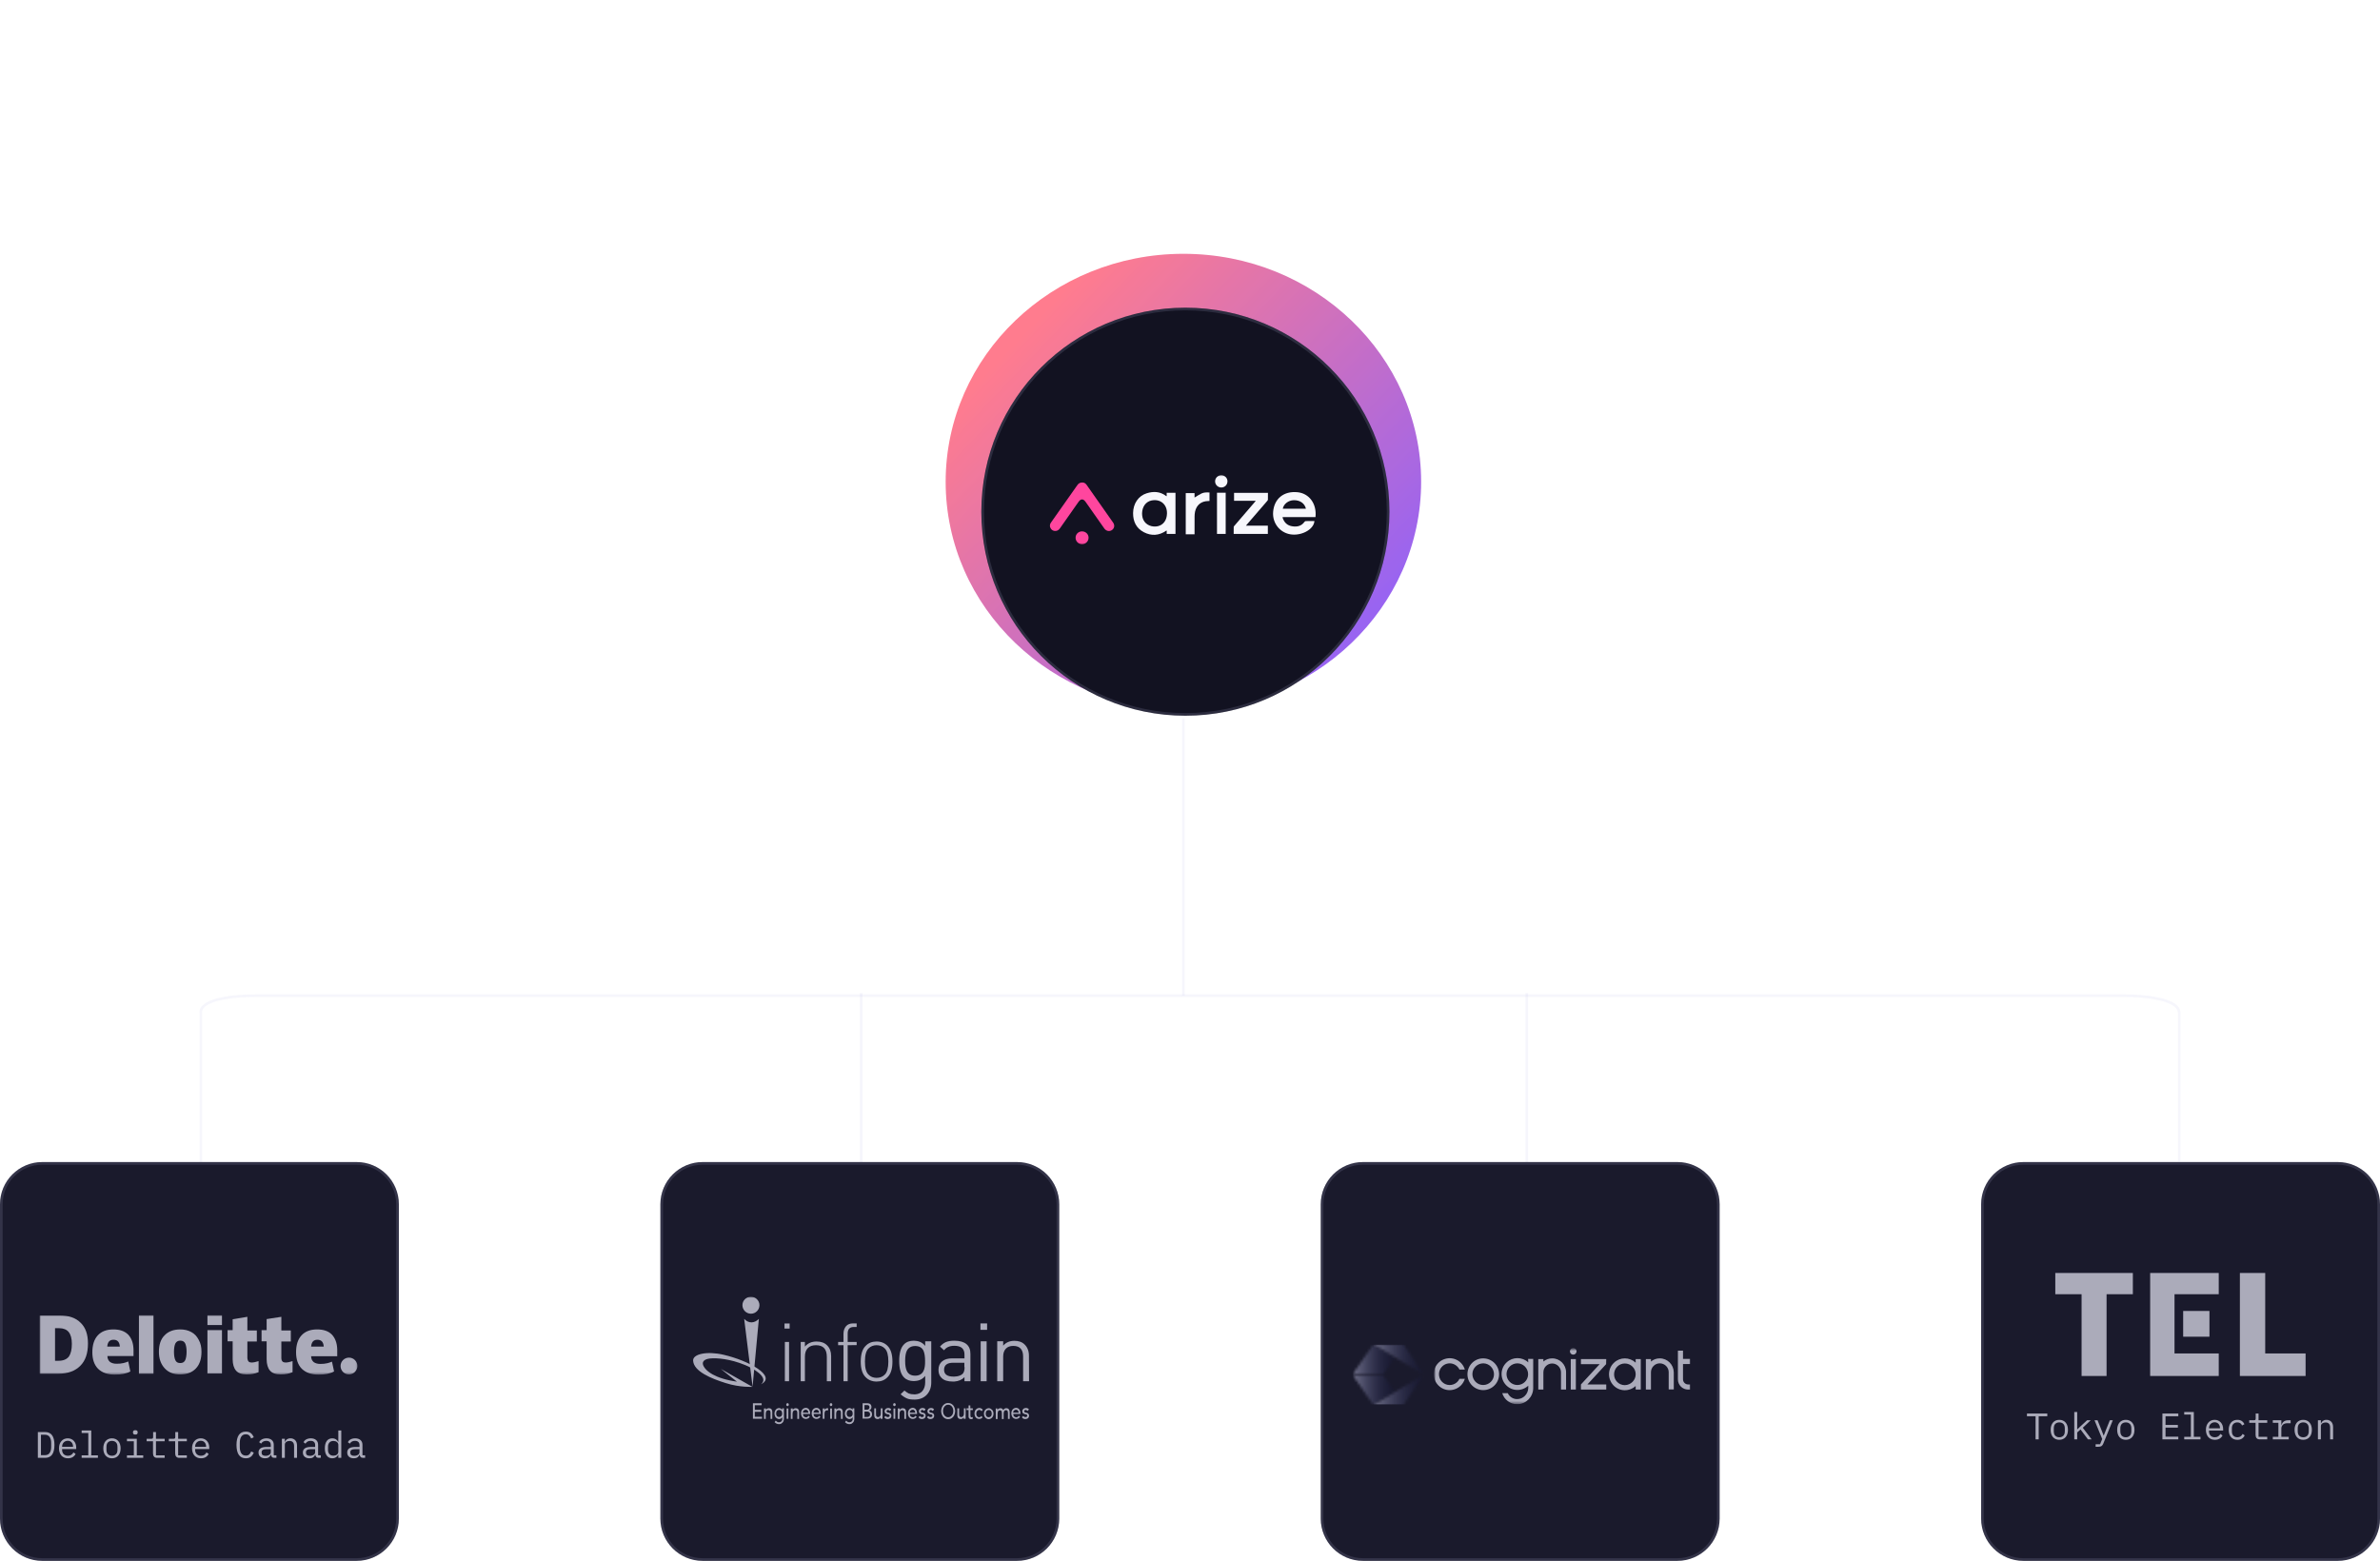 <svg width="901" height="591" viewBox="0 0 901 591" fill="none" xmlns="http://www.w3.org/2000/svg">
<g clip-path="url(#clip0_1_115)">
<path d="M76.052 440V383.53C75.513 381.354 78.963 377.004 97.081 377.004H803.971C810.981 376.92 825 378.108 825 383.53V439.749" stroke="#C2C4EA" stroke-opacity="0.15"/>
<path d="M326 376V481" stroke="#C2C4EA" stroke-opacity="0.15"/>
<path d="M578 376V481" stroke="#C2C4EA" stroke-opacity="0.15"/>
<path d="M448 272V377" stroke="#C2C4EA" stroke-opacity="0.15"/>
<path d="M448 272V344" stroke="url(#paint0_linear_1_115)" stroke-opacity="0.5"/>
<path d="M0 456C0 447.163 7.163 440 16 440H135C143.837 440 151 447.163 151 456V575C151 583.837 143.837 591 135 591H16C7.163 591 0 583.837 0 575V456Z" fill="#1A1A2C"/>
<path d="M16 440.5H135C143.56 440.5 150.5 447.44 150.5 456V575C150.5 583.56 143.56 590.5 135 590.5H16C7.44 590.5 0.5 583.56 0.5 575V456C0.5 447.44 7.44 440.5 16 440.5Z" stroke="#C2C4EA" stroke-opacity="0.15"/>
<mask id="mask0_1_115" style="mask-type:luminance" maskUnits="userSpaceOnUse" x="15" y="498" width="121" height="23">
<path d="M135.69 498H15V520.546H135.69V498Z" fill="white"/>
</mask>
<g mask="url(#mask0_1_115)">
<path d="M128.926 517.232C128.926 515.441 130.385 514.049 132.109 514.049C133.9 514.049 135.293 515.508 135.293 517.232C135.293 518.956 133.834 520.415 132.109 520.415C130.385 520.415 128.926 519.022 128.926 517.232Z" fill="#ABABBA"/>
<path d="M33.302 508.677C33.302 512.39 32.374 515.176 30.385 517.165C28.395 519.154 25.61 520.149 22.029 520.149H15V498.067H22.427C25.942 498.067 28.594 498.929 30.451 500.786C32.374 502.576 33.302 505.229 33.302 508.677ZM27.202 508.876C27.202 506.82 26.804 505.361 26.008 504.367C25.279 503.438 24.019 502.908 22.427 502.908H20.836V515.242H22.162C23.952 515.242 25.212 514.711 26.074 513.65C26.804 512.589 27.202 510.998 27.202 508.876Z" fill="#ABABBA"/>
<path d="M58.104 498H52.6V520.149H58.104V498Z" fill="#ABABBA"/>
<path d="M76.273 511.86C76.273 514.512 75.61 516.634 74.151 518.16C72.692 519.685 70.703 520.414 68.183 520.414C65.729 520.414 63.806 519.685 62.347 518.093C60.889 516.502 60.159 514.446 60.159 511.86C60.159 509.207 60.822 507.085 62.281 505.626C63.74 504.101 65.729 503.372 68.249 503.372C69.841 503.372 71.233 503.703 72.427 504.367C73.687 505.03 74.549 506.024 75.212 507.284C76.008 508.677 76.273 510.136 76.273 511.86ZM65.862 511.86C65.862 513.319 66.061 514.314 66.392 515.043C66.724 515.772 67.321 516.104 68.249 516.104C69.178 516.104 69.708 515.772 70.106 515.043C70.438 514.314 70.637 513.186 70.637 511.86C70.637 510.401 70.438 509.406 70.106 508.677C69.775 508.014 69.178 507.616 68.249 507.616C67.454 507.616 66.79 507.947 66.392 508.677C66.061 509.406 65.862 510.401 65.862 511.86Z" fill="#ABABBA"/>
<path d="M84.033 503.637H78.529V520.083H84.033V503.637Z" fill="#ABABBA"/>
<path d="M84.033 498H78.529V501.714H84.033V498Z" fill="#ABABBA"/>
<path d="M95.239 515.904C95.969 515.904 96.897 515.705 97.892 515.373V519.551C97.162 519.882 96.433 520.081 95.77 520.214C95.107 520.347 94.311 520.413 93.383 520.413C91.526 520.413 90.2 519.949 89.338 518.954C88.542 518.026 88.078 516.567 88.078 514.644V507.88H86.154V503.636H88.078V499.524L93.648 498.596V503.768H97.229V507.946H93.648V514.312C93.781 515.439 94.245 515.904 95.239 515.904Z" fill="#ABABBA"/>
<path d="M108.103 515.904C108.833 515.904 109.761 515.705 110.756 515.373V519.551C110.026 519.882 109.297 520.081 108.634 520.214C107.97 520.347 107.175 520.413 106.246 520.413C104.39 520.413 103.063 519.949 102.201 518.954C101.405 518.026 100.941 516.567 100.941 514.644V507.88H99.018V503.636H100.941V499.458L106.512 498.596V503.768H110.092V507.946H106.512V514.312C106.578 515.439 107.108 515.904 108.103 515.904Z" fill="#ABABBA"/>
<path d="M125.611 505.295C124.285 503.969 122.428 503.372 120.041 503.372C117.521 503.372 115.531 504.101 114.139 505.626C112.746 507.152 112.083 509.274 112.083 512.059C112.083 514.711 112.813 516.833 114.271 518.292C115.797 519.751 117.852 520.481 120.505 520.481C121.831 520.481 122.892 520.414 123.821 520.215C124.683 520.016 125.677 519.751 126.473 519.287L125.677 515.573C125.08 515.839 124.417 516.038 123.887 516.17C123.091 516.369 122.163 516.436 121.234 516.436C120.173 516.436 119.311 516.17 118.714 515.706C118.118 515.176 117.786 514.446 117.786 513.518H127.667V510.932C127.6 508.478 126.871 506.621 125.611 505.295ZM117.786 509.871C117.852 509.008 118.118 508.279 118.515 507.881C118.913 507.483 119.444 507.284 120.173 507.284C120.836 507.284 121.5 507.483 121.897 507.947C122.295 508.412 122.494 509.008 122.561 509.871H117.786Z" fill="#ABABBA"/>
<path d="M48.488 505.295C47.095 503.969 45.305 503.372 42.917 503.372C40.398 503.372 38.408 504.101 37.016 505.626C35.623 507.152 34.96 509.274 34.96 512.059C34.96 514.711 35.689 516.833 37.148 518.292C38.673 519.751 40.729 520.481 43.382 520.481C44.708 520.481 45.769 520.414 46.697 520.215C47.559 520.016 48.554 519.751 49.35 519.287L48.554 515.507C47.957 515.772 47.294 515.971 46.764 516.104C45.968 516.303 45.04 516.369 44.111 516.369C43.05 516.369 42.188 516.104 41.591 515.64C40.995 515.109 40.663 514.38 40.663 513.451H50.544V510.932C50.477 508.478 49.748 506.621 48.488 505.295ZM40.597 509.871C40.663 509.008 40.928 508.279 41.326 507.881C41.724 507.483 42.254 507.284 42.984 507.284C43.713 507.284 44.31 507.483 44.708 507.947C45.106 508.412 45.305 509.008 45.371 509.871H40.597Z" fill="#ABABBA"/>
</g>
<path d="M14.33 542.228H17.06C18.255 542.228 19.146 542.639 19.734 543.46C20.322 544.281 20.616 545.499 20.616 547.114C20.616 548.729 20.322 549.947 19.734 550.768C19.146 551.589 18.255 552 17.06 552H14.33V542.228ZM17.004 550.978C17.788 550.978 18.376 550.707 18.768 550.166C19.169 549.625 19.37 548.859 19.37 547.87V546.358C19.37 545.369 19.169 544.603 18.768 544.062C18.376 543.521 17.788 543.25 17.004 543.25H15.506V550.978H17.004ZM25.721 552.168C25.198 552.168 24.727 552.079 24.306 551.902C23.896 551.725 23.541 551.473 23.242 551.146C22.953 550.81 22.729 550.413 22.57 549.956C22.412 549.489 22.332 548.971 22.332 548.402C22.332 547.823 22.412 547.301 22.57 546.834C22.738 546.367 22.967 545.971 23.256 545.644C23.546 545.308 23.891 545.051 24.293 544.874C24.703 544.697 25.156 544.608 25.651 544.608C26.136 544.608 26.575 544.697 26.966 544.874C27.368 545.051 27.709 545.299 27.988 545.616C28.268 545.924 28.483 546.293 28.633 546.722C28.782 547.151 28.857 547.623 28.857 548.136V548.668H23.509V549.004C23.509 549.321 23.56 549.615 23.663 549.886C23.765 550.157 23.91 550.39 24.096 550.586C24.293 550.782 24.526 550.936 24.797 551.048C25.076 551.151 25.384 551.202 25.721 551.202C26.206 551.202 26.626 551.09 26.98 550.866C27.335 550.642 27.606 550.334 27.793 549.942L28.619 550.502C28.404 550.987 28.044 551.389 27.541 551.706C27.046 552.014 26.439 552.168 25.721 552.168ZM25.651 545.532C25.343 545.532 25.058 545.588 24.797 545.7C24.535 545.812 24.306 545.966 24.11 546.162C23.924 546.358 23.774 546.591 23.663 546.862C23.56 547.123 23.509 547.413 23.509 547.73V547.828H27.652V547.674C27.652 547.357 27.601 547.067 27.498 546.806C27.405 546.545 27.27 546.321 27.093 546.134C26.924 545.938 26.715 545.789 26.462 545.686C26.22 545.583 25.949 545.532 25.651 545.532ZM30.909 551.048H33.429V542.592H30.909V541.64H34.549V551.048H37.069V552H30.909V551.048ZM42.384 552.168C41.88 552.168 41.422 552.079 41.012 551.902C40.61 551.725 40.265 551.473 39.976 551.146C39.696 550.81 39.481 550.413 39.332 549.956C39.182 549.489 39.108 548.967 39.108 548.388C39.108 547.819 39.182 547.301 39.332 546.834C39.481 546.367 39.696 545.971 39.976 545.644C40.265 545.308 40.61 545.051 41.012 544.874C41.422 544.697 41.88 544.608 42.384 544.608C42.888 544.608 43.34 544.697 43.742 544.874C44.152 545.051 44.498 545.308 44.778 545.644C45.067 545.971 45.286 546.367 45.436 546.834C45.585 547.301 45.66 547.819 45.66 548.388C45.66 548.967 45.585 549.489 45.436 549.956C45.286 550.413 45.067 550.81 44.778 551.146C44.498 551.473 44.152 551.725 43.742 551.902C43.34 552.079 42.888 552.168 42.384 552.168ZM42.384 551.202C43.009 551.202 43.513 551.015 43.896 550.642C44.278 550.269 44.47 549.69 44.47 548.906V547.87C44.47 547.086 44.278 546.507 43.896 546.134C43.513 545.761 43.009 545.574 42.384 545.574C41.758 545.574 41.254 545.761 40.872 546.134C40.489 546.507 40.298 547.086 40.298 547.87V548.906C40.298 549.69 40.489 550.269 40.872 550.642C41.254 551.015 41.758 551.202 42.384 551.202ZM51.226 543.18C50.9 543.18 50.671 543.115 50.54 542.984C50.41 542.844 50.344 542.671 50.344 542.466V542.242C50.344 542.037 50.41 541.869 50.54 541.738C50.671 541.598 50.9 541.528 51.226 541.528C51.553 541.528 51.782 541.598 51.912 541.738C52.043 541.869 52.108 542.037 52.108 542.242V542.466C52.108 542.671 52.043 542.844 51.912 542.984C51.782 543.115 51.553 543.18 51.226 543.18ZM48.062 551.048H50.666V545.728H48.062V544.776H51.786V551.048H54.222V552H48.062V551.048ZM59.523 552C58.972 552 58.566 551.846 58.305 551.538C58.053 551.23 57.927 550.833 57.927 550.348V545.728H55.519V544.776H57.311C57.553 544.776 57.721 544.729 57.815 544.636C57.917 544.533 57.969 544.361 57.969 544.118V542.228H59.047V544.776H62.337V545.728H59.047V551.048H62.337V552H59.523ZM67.917 552C67.367 552 66.96 551.846 66.699 551.538C66.447 551.23 66.321 550.833 66.321 550.348V545.728H63.913V544.776H65.705C65.948 544.776 66.116 544.729 66.209 544.636C66.312 544.533 66.363 544.361 66.363 544.118V542.228H67.441V544.776H70.731V545.728H67.441V551.048H70.731V552H67.917ZM76.088 552.168C75.565 552.168 75.094 552.079 74.674 551.902C74.263 551.725 73.908 551.473 73.61 551.146C73.32 550.81 73.096 550.413 72.938 549.956C72.779 549.489 72.7 548.971 72.7 548.402C72.7 547.823 72.779 547.301 72.938 546.834C73.106 546.367 73.334 545.971 73.624 545.644C73.913 545.308 74.258 545.051 74.66 544.874C75.07 544.697 75.523 544.608 76.018 544.608C76.503 544.608 76.942 544.697 77.334 544.874C77.735 545.051 78.076 545.299 78.356 545.616C78.636 545.924 78.85 546.293 79 546.722C79.149 547.151 79.224 547.623 79.224 548.136V548.668H73.876V549.004C73.876 549.321 73.927 549.615 74.03 549.886C74.132 550.157 74.277 550.39 74.464 550.586C74.66 550.782 74.893 550.936 75.164 551.048C75.444 551.151 75.752 551.202 76.088 551.202C76.573 551.202 76.993 551.09 77.348 550.866C77.702 550.642 77.973 550.334 78.16 549.942L78.986 550.502C78.771 550.987 78.412 551.389 77.908 551.706C77.413 552.014 76.806 552.168 76.088 552.168ZM76.018 545.532C75.71 545.532 75.425 545.588 75.164 545.7C74.902 545.812 74.674 545.966 74.478 546.162C74.291 546.358 74.142 546.591 74.03 546.862C73.927 547.123 73.876 547.413 73.876 547.73V547.828H78.02V547.674C78.02 547.357 77.968 547.067 77.866 546.806C77.772 546.545 77.637 546.321 77.46 546.134C77.292 545.938 77.082 545.789 76.83 545.686C76.587 545.583 76.316 545.532 76.018 545.532ZM93.073 552.168C91.878 552.168 90.987 551.734 90.399 550.866C89.82 549.998 89.531 548.747 89.531 547.114C89.531 545.481 89.82 544.23 90.399 543.362C90.987 542.494 91.878 542.06 93.073 542.06C93.521 542.06 93.908 542.121 94.235 542.242C94.561 542.363 94.841 542.527 95.075 542.732C95.308 542.937 95.504 543.171 95.663 543.432C95.821 543.684 95.961 543.941 96.083 544.202L95.075 544.664C94.991 544.449 94.893 544.249 94.781 544.062C94.669 543.866 94.533 543.698 94.375 543.558C94.225 543.409 94.043 543.292 93.829 543.208C93.623 543.124 93.371 543.082 93.073 543.082C92.298 543.082 91.719 543.376 91.337 543.964C90.963 544.552 90.777 545.336 90.777 546.316V547.912C90.777 548.892 90.963 549.676 91.337 550.264C91.719 550.852 92.298 551.146 93.073 551.146C93.371 551.146 93.623 551.104 93.829 551.02C94.043 550.936 94.225 550.824 94.375 550.684C94.533 550.535 94.669 550.367 94.781 550.18C94.893 549.984 94.991 549.779 95.075 549.564L96.083 550.026C95.961 550.297 95.821 550.558 95.663 550.81C95.504 551.062 95.308 551.291 95.075 551.496C94.841 551.701 94.561 551.865 94.235 551.986C93.908 552.107 93.521 552.168 93.073 552.168ZM103.875 552C103.437 552 103.124 551.888 102.937 551.664C102.751 551.44 102.634 551.16 102.587 550.824H102.517C102.359 551.244 102.102 551.575 101.747 551.818C101.402 552.051 100.935 552.168 100.347 552.168C99.591 552.168 98.989 551.972 98.541 551.58C98.093 551.188 97.869 550.651 97.869 549.97C97.869 549.298 98.112 548.78 98.597 548.416C99.092 548.052 99.885 547.87 100.977 547.87H102.517V547.156C102.517 546.624 102.368 546.227 102.069 545.966C101.771 545.695 101.346 545.56 100.795 545.56C100.31 545.56 99.913 545.658 99.605 545.854C99.297 546.041 99.05 546.297 98.863 546.624L98.107 546.064C98.201 545.877 98.327 545.695 98.485 545.518C98.644 545.341 98.84 545.187 99.073 545.056C99.307 544.916 99.573 544.809 99.871 544.734C100.17 544.65 100.501 544.608 100.865 544.608C101.715 544.608 102.387 544.823 102.881 545.252C103.385 545.681 103.637 546.279 103.637 547.044V551.02H104.645V552H103.875ZM100.543 551.23C100.833 551.23 101.094 551.197 101.327 551.132C101.57 551.057 101.78 550.964 101.957 550.852C102.135 550.731 102.27 550.591 102.363 550.432C102.466 550.264 102.517 550.087 102.517 549.9V548.71H100.977C100.305 548.71 99.815 548.803 99.507 548.99C99.199 549.177 99.045 549.447 99.045 549.802V550.096C99.045 550.469 99.176 550.754 99.437 550.95C99.708 551.137 100.077 551.23 100.543 551.23ZM106.712 552V544.776H107.832V545.952H107.888C107.963 545.775 108.056 545.607 108.168 545.448C108.28 545.28 108.415 545.135 108.574 545.014C108.742 544.893 108.938 544.795 109.162 544.72C109.386 544.645 109.647 544.608 109.946 544.608C110.702 544.608 111.309 544.851 111.766 545.336C112.223 545.812 112.452 546.489 112.452 547.366V552H111.332V547.562C111.332 546.899 111.187 546.409 110.898 546.092C110.609 545.765 110.184 545.602 109.624 545.602C109.4 545.602 109.181 545.63 108.966 545.686C108.751 545.742 108.56 545.826 108.392 545.938C108.224 546.05 108.089 546.195 107.986 546.372C107.883 546.549 107.832 546.755 107.832 546.988V552H106.712ZM120.664 552C120.226 552 119.913 551.888 119.726 551.664C119.54 551.44 119.423 551.16 119.376 550.824H119.306C119.148 551.244 118.891 551.575 118.536 551.818C118.191 552.051 117.724 552.168 117.136 552.168C116.38 552.168 115.778 551.972 115.33 551.58C114.882 551.188 114.658 550.651 114.658 549.97C114.658 549.298 114.901 548.78 115.386 548.416C115.881 548.052 116.674 547.87 117.766 547.87H119.306V547.156C119.306 546.624 119.157 546.227 118.858 545.966C118.56 545.695 118.135 545.56 117.584 545.56C117.099 545.56 116.702 545.658 116.394 545.854C116.086 546.041 115.839 546.297 115.652 546.624L114.896 546.064C114.99 545.877 115.116 545.695 115.274 545.518C115.433 545.341 115.629 545.187 115.862 545.056C116.096 544.916 116.362 544.809 116.66 544.734C116.959 544.65 117.29 544.608 117.654 544.608C118.504 544.608 119.176 544.823 119.67 545.252C120.174 545.681 120.426 546.279 120.426 547.044V551.02H121.434V552H120.664ZM117.332 551.23C117.622 551.23 117.883 551.197 118.116 551.132C118.359 551.057 118.569 550.964 118.746 550.852C118.924 550.731 119.059 550.591 119.152 550.432C119.255 550.264 119.306 550.087 119.306 549.9V548.71H117.766C117.094 548.71 116.604 548.803 116.296 548.99C115.988 549.177 115.834 549.447 115.834 549.802V550.096C115.834 550.469 115.965 550.754 116.226 550.95C116.497 551.137 116.866 551.23 117.332 551.23ZM128.079 550.824H128.023C127.556 551.72 126.814 552.168 125.797 552.168C124.91 552.168 124.215 551.837 123.711 551.174C123.216 550.511 122.969 549.583 122.969 548.388C122.969 547.193 123.216 546.265 123.711 545.602C124.215 544.939 124.91 544.608 125.797 544.608C126.814 544.608 127.556 545.056 128.023 545.952H128.079V541.64H129.199V552H128.079V550.824ZM126.231 551.174C126.483 551.174 126.721 551.141 126.945 551.076C127.169 551.011 127.365 550.917 127.533 550.796C127.701 550.665 127.832 550.511 127.925 550.334C128.028 550.147 128.079 549.933 128.079 549.69V547.086C128.079 546.843 128.028 546.633 127.925 546.456C127.832 546.269 127.701 546.115 127.533 545.994C127.365 545.863 127.169 545.765 126.945 545.7C126.721 545.635 126.483 545.602 126.231 545.602C125.578 545.602 125.069 545.803 124.705 546.204C124.35 546.596 124.173 547.119 124.173 547.772V549.004C124.173 549.657 124.35 550.185 124.705 550.586C125.069 550.978 125.578 551.174 126.231 551.174ZM137.453 552C137.015 552 136.702 551.888 136.515 551.664C136.329 551.44 136.212 551.16 136.165 550.824H136.095C135.937 551.244 135.68 551.575 135.325 551.818C134.98 552.051 134.513 552.168 133.925 552.168C133.169 552.168 132.567 551.972 132.119 551.58C131.671 551.188 131.447 550.651 131.447 549.97C131.447 549.298 131.69 548.78 132.175 548.416C132.67 548.052 133.463 547.87 134.555 547.87H136.095V547.156C136.095 546.624 135.946 546.227 135.647 545.966C135.349 545.695 134.924 545.56 134.373 545.56C133.888 545.56 133.491 545.658 133.183 545.854C132.875 546.041 132.628 546.297 132.441 546.624L131.685 546.064C131.779 545.877 131.905 545.695 132.063 545.518C132.222 545.341 132.418 545.187 132.651 545.056C132.885 544.916 133.151 544.809 133.449 544.734C133.748 544.65 134.079 544.608 134.443 544.608C135.293 544.608 135.965 544.823 136.459 545.252C136.963 545.681 137.215 546.279 137.215 547.044V551.02H138.223V552H137.453ZM134.121 551.23C134.411 551.23 134.672 551.197 134.905 551.132C135.148 551.057 135.358 550.964 135.535 550.852C135.713 550.731 135.848 550.591 135.941 550.432C136.044 550.264 136.095 550.087 136.095 549.9V548.71H134.555C133.883 548.71 133.393 548.803 133.085 548.99C132.777 549.177 132.623 549.447 132.623 549.802V550.096C132.623 550.469 132.754 550.754 133.015 550.95C133.286 551.137 133.655 551.23 134.121 551.23Z" fill="#ABABBA"/>
<path d="M750 456C750 447.163 757.163 440 766 440H885C893.837 440 901 447.163 901 456V575C901 583.837 893.837 591 885 591H766C757.163 591 750 583.837 750 575V456Z" fill="#1A1A2C"/>
<path d="M766 440.5H885C893.56 440.5 900.5 447.44 900.5 456V575C900.5 583.56 893.56 590.5 885 590.5H766C757.44 590.5 750.5 583.56 750.5 575V456C750.5 447.44 757.44 440.5 766 440.5Z" stroke="#C2C4EA" stroke-opacity="0.15"/>
<path d="M807.437 482H778.077V490.044H788.026V521H797.489V490.044H807.437V482Z" fill="#ABABBA"/>
<path d="M857.544 512.469V482H847.959V521H872.831V512.469H857.544Z" fill="#ABABBA"/>
<path d="M813.989 482V521H839.952V512.469H823.209V490.044H839.952V482H813.989Z" fill="#ABABBA"/>
<path d="M836.434 496.381H826.485V500.281V506.131H836.434V496.381Z" fill="#ABABBA"/>
<path d="M771.788 536.25V545H770.612V536.25H767.35V535.228H775.05V536.25H771.788ZM779.595 545.168C779.091 545.168 778.633 545.079 778.223 544.902C777.821 544.725 777.476 544.473 777.187 544.146C776.907 543.81 776.692 543.413 776.543 542.956C776.393 542.489 776.319 541.967 776.319 541.388C776.319 540.819 776.393 540.301 776.543 539.834C776.692 539.367 776.907 538.971 777.187 538.644C777.476 538.308 777.821 538.051 778.223 537.874C778.633 537.697 779.091 537.608 779.595 537.608C780.099 537.608 780.551 537.697 780.953 537.874C781.363 538.051 781.709 538.308 781.989 538.644C782.278 538.971 782.497 539.367 782.647 539.834C782.796 540.301 782.871 540.819 782.871 541.388C782.871 541.967 782.796 542.489 782.647 542.956C782.497 543.413 782.278 543.81 781.989 544.146C781.709 544.473 781.363 544.725 780.953 544.902C780.551 545.079 780.099 545.168 779.595 545.168ZM779.595 544.202C780.22 544.202 780.724 544.015 781.107 543.642C781.489 543.269 781.681 542.69 781.681 541.906V540.87C781.681 540.086 781.489 539.507 781.107 539.134C780.724 538.761 780.22 538.574 779.595 538.574C778.969 538.574 778.465 538.761 778.083 539.134C777.7 539.507 777.509 540.086 777.509 540.87V541.906C777.509 542.69 777.7 543.269 778.083 543.642C778.465 544.015 778.969 544.202 779.595 544.202ZM785.259 534.64H786.379V541.178H786.435L787.695 539.988L790.103 537.776H791.475L788.479 540.604L791.825 545H790.439L787.625 541.248L786.379 542.382V545H785.259V534.64ZM798.722 537.776H799.842L796.258 546.582C796.174 546.787 796.08 546.965 795.978 547.114C795.875 547.273 795.754 547.399 795.614 547.492C795.474 547.595 795.306 547.669 795.11 547.716C794.914 547.772 794.68 547.8 794.41 547.8H793.346V546.848H795.026L795.838 544.86L792.926 537.776H794.074L795.292 540.8L796.37 543.544H796.426L797.504 540.8L798.722 537.776ZM804.778 545.168C804.274 545.168 803.817 545.079 803.406 544.902C803.005 544.725 802.659 544.473 802.37 544.146C802.09 543.81 801.875 543.413 801.726 542.956C801.577 542.489 801.502 541.967 801.502 541.388C801.502 540.819 801.577 540.301 801.726 539.834C801.875 539.367 802.09 538.971 802.37 538.644C802.659 538.308 803.005 538.051 803.406 537.874C803.817 537.697 804.274 537.608 804.778 537.608C805.282 537.608 805.735 537.697 806.136 537.874C806.547 538.051 806.892 538.308 807.172 538.644C807.461 538.971 807.681 539.367 807.83 539.834C807.979 540.301 808.054 540.819 808.054 541.388C808.054 541.967 807.979 542.489 807.83 542.956C807.681 543.413 807.461 543.81 807.172 544.146C806.892 544.473 806.547 544.725 806.136 544.902C805.735 545.079 805.282 545.168 804.778 545.168ZM804.778 544.202C805.403 544.202 805.907 544.015 806.29 543.642C806.673 543.269 806.864 542.69 806.864 541.906V540.87C806.864 540.086 806.673 539.507 806.29 539.134C805.907 538.761 805.403 538.574 804.778 538.574C804.153 538.574 803.649 538.761 803.266 539.134C802.883 539.507 802.692 540.086 802.692 540.87V541.906C802.692 542.69 802.883 543.269 803.266 543.642C803.649 544.015 804.153 544.202 804.778 544.202ZM818.627 545V535.228H824.647V536.25H819.803V539.54H824.479V540.562H819.803V543.978H824.647V545H818.627ZM826.882 544.048H829.402V535.592H826.882V534.64H830.522V544.048H833.042V545H826.882V544.048ZM838.482 545.168C837.96 545.168 837.488 545.079 837.068 544.902C836.658 544.725 836.303 544.473 836.004 544.146C835.715 543.81 835.491 543.413 835.332 542.956C835.174 542.489 835.094 541.971 835.094 541.402C835.094 540.823 835.174 540.301 835.332 539.834C835.5 539.367 835.729 538.971 836.018 538.644C836.308 538.308 836.653 538.051 837.054 537.874C837.465 537.697 837.918 537.608 838.412 537.608C838.898 537.608 839.336 537.697 839.728 537.874C840.13 538.051 840.47 538.299 840.75 538.616C841.03 538.924 841.245 539.293 841.394 539.722C841.544 540.151 841.618 540.623 841.618 541.136V541.668H836.27V542.004C836.27 542.321 836.322 542.615 836.424 542.886C836.527 543.157 836.672 543.39 836.858 543.586C837.054 543.782 837.288 543.936 837.558 544.048C837.838 544.151 838.146 544.202 838.482 544.202C838.968 544.202 839.388 544.09 839.742 543.866C840.097 543.642 840.368 543.334 840.554 542.942L841.38 543.502C841.166 543.987 840.806 544.389 840.302 544.706C839.808 545.014 839.201 545.168 838.482 545.168ZM838.412 538.532C838.104 538.532 837.82 538.588 837.558 538.7C837.297 538.812 837.068 538.966 836.872 539.162C836.686 539.358 836.536 539.591 836.424 539.862C836.322 540.123 836.27 540.413 836.27 540.73V540.828H840.414V540.674C840.414 540.357 840.363 540.067 840.26 539.806C840.167 539.545 840.032 539.321 839.854 539.134C839.686 538.938 839.476 538.789 839.224 538.686C838.982 538.583 838.711 538.532 838.412 538.532ZM847.003 545.168C846.48 545.168 846.013 545.079 845.603 544.902C845.201 544.715 844.861 544.459 844.581 544.132C844.301 543.805 844.086 543.409 843.937 542.942C843.797 542.475 843.727 541.957 843.727 541.388C843.727 540.819 843.801 540.301 843.951 539.834C844.1 539.367 844.315 538.971 844.595 538.644C844.875 538.308 845.215 538.051 845.617 537.874C846.018 537.697 846.475 537.608 846.989 537.608C847.689 537.608 848.258 537.762 848.697 538.07C849.135 538.378 849.457 538.779 849.663 539.274L848.767 539.75C848.636 539.377 848.417 539.087 848.109 538.882C847.81 538.677 847.437 538.574 846.989 538.574C846.662 538.574 846.368 538.63 846.107 538.742C845.855 538.845 845.64 538.994 845.463 539.19C845.285 539.386 845.15 539.619 845.057 539.89C844.973 540.161 844.931 540.455 844.931 540.772V542.004C844.931 542.321 844.973 542.615 845.057 542.886C845.15 543.157 845.285 543.39 845.463 543.586C845.64 543.782 845.859 543.936 846.121 544.048C846.382 544.151 846.681 544.202 847.017 544.202C847.502 544.202 847.903 544.09 848.221 543.866C848.538 543.642 848.79 543.334 848.977 542.942L849.775 543.488C849.56 543.973 849.224 544.375 848.767 544.692C848.319 545.009 847.731 545.168 847.003 545.168ZM855.495 545C854.945 545 854.539 544.846 854.277 544.538C854.025 544.23 853.899 543.833 853.899 543.348V538.728H851.491V537.776H853.283C853.526 537.776 853.694 537.729 853.787 537.636C853.89 537.533 853.941 537.361 853.941 537.118V535.228H855.019V537.776H858.309V538.728H855.019V544.048H858.309V545H855.495ZM860.418 544.048H862.532V538.728H860.418V537.776H863.652V539.596H863.722C863.871 539.027 864.151 538.583 864.562 538.266C864.982 537.939 865.514 537.776 866.158 537.776H867.166V538.896H865.808C865.164 538.896 864.641 539.083 864.24 539.456C863.848 539.829 863.652 540.319 863.652 540.926V544.048H866.452V545H860.418V544.048ZM871.934 545.168C871.43 545.168 870.973 545.079 870.562 544.902C870.161 544.725 869.816 544.473 869.526 544.146C869.246 543.81 869.032 543.413 868.882 542.956C868.733 542.489 868.658 541.967 868.658 541.388C868.658 540.819 868.733 540.301 868.882 539.834C869.032 539.367 869.246 538.971 869.526 538.644C869.816 538.308 870.161 538.051 870.562 537.874C870.973 537.697 871.43 537.608 871.934 537.608C872.438 537.608 872.891 537.697 873.292 537.874C873.703 538.051 874.048 538.308 874.328 538.644C874.618 538.971 874.837 539.367 874.986 539.834C875.136 540.301 875.21 540.819 875.21 541.388C875.21 541.967 875.136 542.489 874.986 542.956C874.837 543.413 874.618 543.81 874.328 544.146C874.048 544.473 873.703 544.725 873.292 544.902C872.891 545.079 872.438 545.168 871.934 545.168ZM871.934 544.202C872.56 544.202 873.064 544.015 873.446 543.642C873.829 543.269 874.02 542.69 874.02 541.906V540.87C874.02 540.086 873.829 539.507 873.446 539.134C873.064 538.761 872.56 538.574 871.934 538.574C871.309 538.574 870.805 538.761 870.422 539.134C870.04 539.507 869.848 540.086 869.848 540.87V541.906C869.848 542.69 870.04 543.269 870.422 543.642C870.805 544.015 871.309 544.202 871.934 544.202ZM877.501 545V537.776H878.621V538.952H878.677C878.752 538.775 878.845 538.607 878.957 538.448C879.069 538.28 879.204 538.135 879.363 538.014C879.531 537.893 879.727 537.795 879.951 537.72C880.175 537.645 880.436 537.608 880.735 537.608C881.491 537.608 882.098 537.851 882.555 538.336C883.012 538.812 883.241 539.489 883.241 540.366V545H882.121V540.562C882.121 539.899 881.976 539.409 881.687 539.092C881.398 538.765 880.973 538.602 880.413 538.602C880.189 538.602 879.97 538.63 879.755 538.686C879.54 538.742 879.349 538.826 879.181 538.938C879.013 539.05 878.878 539.195 878.775 539.372C878.672 539.549 878.621 539.755 878.621 539.988V545H877.501Z" fill="#ABABBA"/>
<path d="M500 456C500 447.163 507.163 440 516 440H635C643.837 440 651 447.163 651 456V575C651 583.837 643.837 591 635 591H516C507.163 591 500 583.837 500 575V456Z" fill="#1A1A2C"/>
<path d="M516 440.5H635C643.56 440.5 650.5 447.44 650.5 456V575C650.5 583.56 643.56 590.5 635 590.5H516C507.44 590.5 500.5 583.56 500.5 575V456C500.5 447.44 507.44 440.5 516 440.5Z" stroke="#C2C4EA" stroke-opacity="0.15"/>
<mask id="mask1_1_115" style="mask-type:luminance" maskUnits="userSpaceOnUse" x="512" y="509" width="128" height="23">
<path d="M640 509H512V532H640V509Z" fill="white"/>
</mask>
<g mask="url(#mask1_1_115)">
<mask id="mask2_1_115" style="mask-type:luminance" maskUnits="userSpaceOnUse" x="542" y="510" width="99" height="22">
<path d="M542.828 510.411H640.052V531.739H542.828V510.411Z" fill="white"/>
</mask>
<g mask="url(#mask2_1_115)">
<mask id="mask3_1_115" style="mask-type:luminance" maskUnits="userSpaceOnUse" x="542" y="510" width="99" height="22">
<path d="M542.828 510.411H640.052V531.739H542.828V510.411Z" fill="white"/>
</mask>
<g mask="url(#mask3_1_115)">
<path d="M594.643 514.593H596.57V526.145H594.643V514.593ZM587.613 514.332C586.363 514.332 585.217 514.75 584.28 515.534V514.593H582.353V526.145H584.28V519.611C584.28 517.73 585.79 516.266 587.613 516.266C589.435 516.266 590.946 517.782 590.946 519.611V526.145H592.872V519.611C592.872 516.684 590.529 514.332 587.613 514.332ZM578.5 514.541H580.426V525.675C580.374 528.968 577.719 531.634 574.438 531.686C571.834 531.739 569.439 530.014 568.71 527.505H570.793C571.47 528.916 572.876 529.805 574.438 529.752C576.677 529.7 578.448 527.87 578.552 525.623V524.682C576.104 526.93 572.303 526.825 570.064 524.368C567.824 521.911 567.929 518.095 570.376 515.848C572.667 513.705 576.26 513.705 578.552 515.848L578.5 514.541ZM578.5 520.343C578.5 518.095 576.677 516.214 574.438 516.214C572.199 516.214 570.324 518.043 570.324 520.291C570.324 522.539 572.147 524.42 574.438 524.42C576.677 524.42 578.5 522.591 578.5 520.343ZM548.817 516.214C550.379 516.214 551.837 517.155 552.514 518.566H554.545C553.608 515.377 550.223 513.548 547.046 514.541C543.87 515.482 542.047 518.88 543.037 522.068C544.026 525.257 547.359 527.086 550.536 526.093C552.462 525.518 553.972 524.002 554.545 522.068H552.514C551.577 524.107 549.129 524.995 547.099 524.055C545.068 523.114 544.182 520.657 545.12 518.618C545.797 517.155 547.203 516.214 548.817 516.214ZM567.512 520.343C567.512 523.689 564.804 526.355 561.523 526.355C558.191 526.355 555.535 523.636 555.535 520.343C555.535 517.05 558.138 514.332 561.471 514.332C564.804 514.332 567.512 516.998 567.512 520.343ZM565.585 520.343C565.585 518.095 563.763 516.214 561.523 516.214C559.284 516.214 557.409 518.043 557.409 520.291C557.409 522.539 559.232 524.42 561.471 524.42C563.763 524.42 565.585 522.591 565.585 520.343ZM628.335 514.332C627.086 514.332 625.94 514.75 625.003 515.534V514.593H623.076V526.145H625.003V519.611C625.003 517.73 626.513 516.214 628.335 516.214C630.21 516.214 631.72 517.73 631.72 519.559V526.093H633.647V519.611C633.595 516.684 631.252 514.332 628.335 514.332ZM619.222 514.593H621.149V526.145H619.222V524.786C616.775 527.034 612.973 526.93 610.734 524.473C608.495 522.016 608.599 518.2 611.046 515.952C612.14 514.907 613.598 514.332 615.108 514.332C616.618 514.332 618.077 514.907 619.222 515.952V514.593ZM619.222 520.343C619.222 518.095 617.4 516.266 615.108 516.266C612.869 516.266 611.046 518.095 611.046 520.395C611.046 522.643 612.869 524.473 615.108 524.473C617.4 524.42 619.222 522.591 619.222 520.343ZM640 516.475V514.541H637.136V511.405H635.209V522.277C635.209 524.42 636.928 526.145 639.063 526.145H640V524.211H639.063C638.021 524.211 637.136 523.323 637.136 522.277V516.475H640ZM595.58 510.411C594.851 510.411 594.33 510.986 594.33 511.666C594.33 512.398 594.903 512.92 595.58 512.92C596.309 512.92 596.83 512.345 596.83 511.666C596.882 510.986 596.309 510.411 595.58 510.411C595.632 510.411 595.632 510.411 595.58 510.411ZM608.078 514.593H598.496V516.527H605.579L598.496 524.211V526.145H608.078V524.211H600.944L608.026 516.527L608.078 514.593Z" fill="#ABABBA"/>
</g>
</g>
<mask id="mask4_1_115" style="mask-type:luminance" maskUnits="userSpaceOnUse" x="512" y="509" width="28" height="23">
<path d="M512 509H539.131V532H512V509Z" fill="white"/>
</mask>
<g mask="url(#mask4_1_115)">
<mask id="mask5_1_115" style="mask-type:luminance" maskUnits="userSpaceOnUse" x="512" y="520" width="17" height="12">
<path d="M512 520.5L519.967 532L528.195 527.034L523.561 520.5H512Z" fill="white"/>
</mask>
<g mask="url(#mask5_1_115)">
<path d="M512 520.5H528.195V532H512V520.5Z" fill="url(#paint1_linear_1_115)"/>
</g>
<mask id="mask6_1_115" style="mask-type:luminance" maskUnits="userSpaceOnUse" x="519" y="520" width="21" height="12">
<path d="M519.968 532H531.32L539.131 520.5L519.968 532Z" fill="white"/>
</mask>
<g mask="url(#mask6_1_115)">
<path d="M519.968 520.5H539.131V532H519.968V520.5Z" fill="url(#paint2_linear_1_115)"/>
</g>
<mask id="mask7_1_115" style="mask-type:luminance" maskUnits="userSpaceOnUse" x="512" y="509" width="17" height="12">
<path d="M519.967 509L512 520.5H523.561L528.195 513.966L519.967 509Z" fill="white"/>
</mask>
<g mask="url(#mask7_1_115)">
<path d="M512 509H528.195V520.5H512V509Z" fill="url(#paint3_linear_1_115)"/>
</g>
<mask id="mask8_1_115" style="mask-type:luminance" maskUnits="userSpaceOnUse" x="519" y="509" width="21" height="12">
<path d="M519.968 509L539.131 520.5L531.32 509H519.968Z" fill="white"/>
</mask>
<g mask="url(#mask8_1_115)">
<path d="M519.968 509H539.131V520.5H519.968V509Z" fill="url(#paint4_linear_1_115)"/>
</g>
</g>
</g>
<g opacity="0.8" filter="url(#filter0_f_1_115)">
<path d="M448 268.74C497.706 268.74 538 230.093 538 182.42C538 134.747 497.706 96.1 448 96.1C398.294 96.1 358 134.747 358 182.42C358 230.093 398.294 268.74 448 268.74Z" fill="url(#paint5_linear_1_115)"/>
</g>
<path d="M526 193.75C526 151.086 491.414 116.5 448.75 116.5C406.086 116.5 371.5 151.086 371.5 193.75C371.5 236.414 406.086 271 448.75 271C491.414 271 526 236.414 526 193.75Z" fill="#121221"/>
<path d="M525.5 193.75C525.5 151.362 491.138 117 448.75 117C406.362 117 372 151.362 372 193.75C372 236.138 406.362 270.5 448.75 270.5C491.138 270.5 525.5 236.138 525.5 193.75Z" stroke="#C2C4EA" stroke-opacity="0.15"/>
<mask id="mask9_1_115" style="mask-type:luminance" maskUnits="userSpaceOnUse" x="397" y="179" width="102" height="28">
<path d="M499 179.5H397V206.5H499V179.5Z" fill="white"/>
</mask>
<g mask="url(#mask9_1_115)">
<path d="M489.792 189.396C492.142 189.348 493.923 190.588 494.392 192.631H485.624C485.956 190.814 487.732 189.439 489.792 189.396ZM498.004 195.782C498.545 190.772 495.651 186.815 491.187 186.374C486.008 185.865 482.375 188.801 481.969 193.824C481.611 198.274 484.822 202.073 489.224 202.402C493.319 202.706 497.429 200.211 497.6 197.283C496.504 197.283 495.407 197.271 494.311 197.298C494.148 197.302 493.939 197.456 493.835 197.6C492.647 199.251 490.973 199.57 489.101 199.253C487.284 198.945 486.172 197.807 485.589 196.123C485.556 196.03 485.574 195.92 485.568 195.781L498.004 195.782Z" fill="#F7F7FC"/>
<path d="M409.704 182.699C410.358 182.665 410.932 182.981 411.349 183.572C414.705 188.344 418.061 193.116 421.406 197.895C422.097 198.882 421.876 200.064 420.932 200.714C420.002 201.353 418.758 201.098 418.047 200.091C415.734 196.811 413.431 193.524 411.124 190.239C411.082 190.177 411.04 190.115 410.996 190.054C410.081 188.777 409.176 188.775 408.278 190.052C405.948 193.367 403.617 196.681 401.294 200.001C400.91 200.549 400.442 200.956 399.751 201.029C398.904 201.119 398.223 200.824 397.777 200.094C397.319 199.346 397.358 198.596 397.855 197.882C398.972 196.283 400.099 194.691 401.223 193.097C403.439 189.955 405.66 186.814 407.869 183.668C408.297 183.057 408.837 182.686 409.704 182.699Z" fill="#FF469E"/>
<path d="M435.906 189.508C439.307 188.796 441.924 191.022 441.782 194.527C441.764 195.068 441.681 195.605 441.535 196.127C440.899 198.316 439.032 199.546 436.713 199.348C434.351 199.145 432.643 197.523 432.406 195.251C432.373 194.935 432.364 194.618 432.353 194.433C432.392 191.842 433.792 189.951 435.906 189.508ZM445.005 186.601H441.671V187.883C441.543 187.84 441.484 187.834 441.446 187.804C439.185 186.06 436.659 185.971 434.07 186.788C430.962 187.768 428.987 190.7 428.953 194.25C428.923 197.407 430.138 200.009 433.009 201.506C435.864 202.993 438.766 202.835 441.474 200.948C441.511 200.923 441.571 200.929 441.683 200.912V202.17H445.006L445.005 186.601Z" fill="#F7F7FC"/>
<path d="M475.382 189.626H467.18V186.61H480.01C480.01 187.492 480.031 188.363 479.993 189.232C479.986 189.421 479.788 189.619 479.645 189.785C477.132 192.701 474.611 195.614 472.095 198.529C471.973 198.668 471.859 198.814 471.672 199.044H479.971V202.155H467.034C467.034 201.267 467.016 200.394 467.048 199.522C467.055 199.348 467.23 199.165 467.36 199.013C469.915 196.033 472.477 193.057 475.034 190.08C475.129 189.97 475.213 189.849 475.382 189.626Z" fill="#F7F7FC"/>
<path d="M452.223 202.298H448.888V186.715H452.222V188.392C453.106 187.865 453.936 187.289 454.834 186.857C455.768 186.408 456.807 186.411 457.883 186.481V189.68C457.712 189.692 457.549 189.713 457.385 189.715C454.775 189.745 452.962 191.19 452.411 193.736C452.278 194.351 452.237 194.994 452.231 195.625C452.209 197.642 452.223 199.658 452.223 201.675V202.298Z" fill="#F7F7FC"/>
<path d="M460.718 186.571H464.011V202.169H460.719L460.718 186.571Z" fill="#F7F7FC"/>
<path d="M409.623 201.201C411.004 201.198 412.089 202.24 412.101 203.584C412.115 204.937 410.98 206.074 409.63 206.06C408.98 206.053 408.359 205.792 407.902 205.335C407.445 204.879 407.188 204.262 407.188 203.62C407.182 203.302 407.241 202.986 407.361 202.691C407.481 202.396 407.66 202.127 407.887 201.902C408.114 201.676 408.385 201.498 408.683 201.377C408.981 201.257 409.301 201.197 409.623 201.2V201.201Z" fill="#FF469E"/>
<path d="M464.682 182.245C464.685 183.543 463.672 184.571 462.382 184.582C462.07 184.585 461.761 184.528 461.472 184.412C461.184 184.296 460.921 184.125 460.7 183.908C460.479 183.691 460.304 183.433 460.184 183.149C460.065 182.864 460.004 182.56 460.005 182.252C460.006 181.949 460.066 181.648 460.184 181.368C460.302 181.088 460.475 180.834 460.692 180.62C460.909 180.406 461.167 180.236 461.451 180.121C461.735 180.005 462.039 179.946 462.346 179.946C462.653 179.943 462.957 180.001 463.242 180.115C463.526 180.229 463.784 180.398 464.001 180.612C464.219 180.826 464.391 181.081 464.508 181.361C464.624 181.641 464.684 181.941 464.682 182.245Z" fill="#F7F7FC"/>
</g>
<path d="M250 456C250 447.163 257.163 440 266 440H385C393.837 440 401 447.163 401 456V575C401 583.837 393.837 591 385 591H266C257.163 591 250 583.837 250 575V456Z" fill="#1A1A2C"/>
<path d="M266 440.5H385C393.56 440.5 400.5 447.44 400.5 456V575C400.5 583.56 393.56 590.5 385 590.5H266C257.44 590.5 250.5 583.56 250.5 575V456C250.5 447.44 257.44 440.5 266 440.5Z" stroke="#C2C4EA" stroke-opacity="0.15"/>
<mask id="mask10_1_115" style="mask-type:luminance" maskUnits="userSpaceOnUse" x="262" y="491" width="128" height="49">
<path d="M390 491H262V540H390V491Z" fill="white"/>
</mask>
<g mask="url(#mask10_1_115)">
<path fill-rule="evenodd" clip-rule="evenodd" d="M297.125 522.978V508.126H298.714V522.978H297.125ZM296.993 503.057V501.135H298.934V503.057H296.993ZM313.011 522.978V513.761C313.011 510.79 311.644 509.348 308.907 509.348C307.584 509.348 306.524 509.698 305.774 510.484C305.069 511.227 304.715 512.319 304.715 513.717V522.978H303.126V508.125H304.715V509.873C305.774 508.605 307.275 507.951 309.128 507.951C310.849 507.951 312.173 508.43 313.144 509.436C314.159 510.44 314.644 511.795 314.644 513.455V522.978H313.011ZM320.909 509.349V522.979H319.321V509.349H317.29V508.125H319.321V504.979C319.321 503.799 319.673 502.883 320.291 502.139C320.909 501.44 321.791 501.091 322.939 501.091H324.307V502.445H323.204C321.703 502.445 320.909 503.275 320.909 504.892V508.125H324.307V509.304L320.909 509.349ZM336.001 509.611C334.942 508.518 333.53 507.951 331.853 507.951C330.176 507.951 328.764 508.474 327.705 509.611C326.469 510.79 325.852 512.799 325.852 515.552C325.852 518.26 326.469 520.27 327.705 521.449C328.764 522.542 330.176 523.109 331.852 523.109C333.53 523.109 334.941 522.586 336.001 521.449C337.237 520.27 337.854 518.26 337.854 515.552C337.854 512.843 337.237 510.834 336.001 509.611ZM334.986 520.444C334.148 521.318 333.088 521.711 331.853 521.711C330.661 521.711 329.558 521.318 328.764 520.444C327.882 519.57 327.44 517.954 327.44 515.552C327.44 513.149 327.882 511.488 328.764 510.614C329.602 509.741 330.661 509.347 331.853 509.347C333.044 509.347 334.148 509.741 334.986 510.614C335.868 511.489 336.309 513.105 336.309 515.552C336.309 517.954 335.824 519.614 334.986 520.444ZM350.253 507.863V509.612C349.327 508.431 348.048 507.776 346.459 507.689C346.282 507.689 346.105 507.645 345.973 507.645C344.385 507.645 343.149 508.082 342.266 508.999C341.031 510.178 340.414 512.319 340.414 515.29C340.414 518.261 341.031 520.358 342.266 521.581C343.193 522.499 344.429 522.935 345.973 522.935C346.15 522.935 346.326 522.935 346.46 522.891C348.048 522.804 349.327 522.149 350.253 520.969V523.372C350.253 524.726 349.901 525.819 349.239 526.649C348.621 527.435 347.65 527.872 346.459 527.959H346.062C345.223 527.959 344.561 527.829 343.988 527.61C343.423 527.3 342.89 526.934 342.399 526.517L340.943 527.916C341.782 528.659 342.575 529.183 343.326 529.489C344.076 529.838 345.046 529.925 346.151 529.925H346.503C348.268 529.882 349.724 529.27 350.827 528.134C351.93 526.955 352.548 525.382 352.548 523.503V507.864H350.253V507.863ZM349.592 519.134C349.019 520.315 347.915 520.882 346.459 520.882C344.958 520.882 343.9 520.315 343.326 519.134C342.885 518.261 342.664 516.994 342.664 515.29C342.664 513.586 342.885 512.232 343.326 511.403C343.9 510.266 345.003 509.655 346.459 509.655C347.96 509.655 349.019 510.222 349.592 511.403C349.989 512.276 350.21 513.586 350.21 515.29C350.254 516.995 350.033 518.305 349.592 519.134ZM361.33 507.645C360.05 507.645 358.991 507.82 358.196 508.126C357.314 508.475 356.519 509.087 355.858 509.873L357.403 511.271C358.241 510.135 359.521 509.567 361.241 509.567H361.285C363.844 509.567 365.124 510.659 365.124 512.887V514.329H360.535C358.858 514.329 357.578 514.679 356.652 515.465C355.725 516.251 355.284 517.3 355.284 518.654C355.284 519.921 355.637 520.969 356.432 521.712C357.358 522.673 358.771 523.11 360.756 523.11H361.285C362.874 522.979 364.153 522.455 365.124 521.45V522.979H367.375V512.712C367.419 509.392 365.389 507.689 361.33 507.645ZM365.169 517.649C365.169 518.873 364.904 519.746 364.374 520.227C363.713 520.838 362.698 521.188 361.285 521.232H360.933C358.594 521.232 357.403 520.358 357.403 518.655C357.403 516.907 358.55 515.989 360.844 515.989H365.081V517.649H365.169ZM373.508 522.979H371.258V507.864H373.508V522.979ZM373.685 503.538H371.17V501.091H373.685V503.538ZM389.571 522.979H387.321V513.63C387.321 510.965 386.085 509.611 383.569 509.611C382.378 509.611 381.451 509.96 380.79 510.659C380.128 511.359 379.774 512.363 379.774 513.63V522.979H377.524V507.863H379.774V509.523C380.833 508.3 382.246 507.688 384.055 507.688C385.687 507.688 387.012 508.169 387.938 509.129C388.953 510.135 389.526 511.533 389.526 513.324L389.571 522.979ZM278.989 523.154L272.855 518.305L284.858 525.119C284.858 525.119 280.092 525.381 274.841 523.721C269.194 521.974 262.662 519.265 262.398 515.247C262.177 512.67 267.648 511.49 273.959 512.975C283.402 515.16 294.169 521.057 288.124 524.116C291.3 521.494 284.858 517.955 281.989 516.82C276.43 514.548 271.532 514.111 268.796 514.373C266.81 514.592 265.662 515.465 266.192 516.907C267.075 519.135 270.693 521.975 278.989 523.154ZM284.285 491C286.049 491 287.506 492.441 287.506 494.189C287.506 495.98 286.049 497.422 284.285 497.422C282.519 497.422 281.063 495.98 281.063 494.189C281.062 493.77 281.145 493.355 281.306 492.967C281.467 492.58 281.705 492.228 282.004 491.931C282.303 491.635 282.659 491.4 283.05 491.24C283.442 491.08 283.861 490.999 284.285 491Z" fill="#ABABBA"/>
<path fill-rule="evenodd" clip-rule="evenodd" d="M281.725 499.388L284.902 525.076L287.285 499.388C285.608 501.048 283.49 501.223 281.725 499.388Z" fill="#ABABBA"/>
<path d="M285.034 531.324H288.344V532.066H285.74V533.813H288.167V534.557H285.74V536.435H288.476V537.177H285.034V531.324ZM289.314 533.289H289.976V533.901C290.064 533.682 290.197 533.507 290.417 533.377C290.638 533.246 290.859 533.202 291.123 533.202C291.3 533.202 291.432 533.246 291.609 533.289C291.741 533.333 291.874 533.42 292.006 533.551C292.138 533.682 292.227 533.813 292.27 534.032C292.359 534.206 292.359 534.469 292.359 534.731V537.265H291.696V534.95C291.696 534.775 291.696 534.6 291.652 534.468C291.62 534.353 291.559 534.248 291.475 534.163C291.387 534.075 291.299 534.032 291.21 533.988C291.123 533.944 291.034 533.944 290.902 533.944C290.769 533.944 290.637 533.988 290.505 534.032C290.373 534.075 290.284 534.163 290.196 534.25C290.108 534.338 290.019 534.512 289.975 534.644C289.914 534.842 289.884 535.048 289.887 535.255V537.264H289.225V533.289H289.314Z" fill="#ABABBA"/>
<path fill-rule="evenodd" clip-rule="evenodd" d="M296.639 538.007C296.727 537.745 296.772 537.483 296.772 537.177V533.246H296.109V533.813C295.977 533.595 295.801 533.464 295.58 533.333C295.38 533.214 295.151 533.154 294.918 533.158C294.654 533.158 294.433 533.246 294.212 533.333C294.036 533.42 293.815 533.594 293.683 533.769C293.55 533.944 293.419 534.163 293.33 534.425C293.153 534.949 293.153 535.517 293.33 536.041C293.418 536.303 293.506 536.523 293.683 536.697C293.859 536.872 294.036 537.046 294.257 537.133C294.477 537.264 294.698 537.308 294.963 537.308C295.184 537.308 295.404 537.264 295.625 537.133C295.845 537.003 296.022 536.828 296.154 536.61V537.177C296.154 537.308 296.154 537.483 296.109 537.658C296.066 537.832 295.977 537.964 295.889 538.095C295.757 538.226 295.668 538.313 295.492 538.401C295.299 538.49 295.088 538.535 294.875 538.532C294.654 538.532 294.388 538.444 294.212 538.357C294.036 538.226 293.859 538.095 293.683 537.876L293.241 538.488C293.506 538.75 293.77 538.968 294.036 539.055C294.3 539.187 294.609 539.23 294.918 539.23C295.183 539.23 295.447 539.187 295.669 539.099C295.878 538.979 296.071 538.832 296.243 538.663C296.418 538.488 296.551 538.27 296.639 538.007ZM294.564 533.922C294.701 533.887 294.816 533.856 294.963 533.856C295.138 533.856 295.315 533.9 295.448 533.944C295.58 533.988 295.713 534.075 295.801 534.206C295.889 534.337 295.977 534.468 296.022 534.643C296.065 534.818 296.109 534.993 296.109 535.211C296.109 535.604 296.022 535.91 295.801 536.172C295.693 536.285 295.563 536.374 295.419 536.434C295.274 536.494 295.119 536.524 294.963 536.522C294.609 536.522 294.345 536.434 294.124 536.172C293.904 535.91 293.815 535.604 293.815 535.211C293.815 534.993 293.859 534.818 293.904 534.643C293.947 534.469 294.036 534.337 294.124 534.206C294.212 534.119 294.345 534.031 294.477 533.944L294.564 533.922ZM297.786 531.455C297.703 531.569 297.657 531.706 297.654 531.847C297.654 532.022 297.698 532.153 297.786 532.24C297.919 532.372 298.007 532.415 298.139 532.415C298.272 532.415 298.404 532.328 298.493 532.24C298.576 532.125 298.622 531.988 298.625 531.847C298.625 531.673 298.581 531.542 298.493 531.455C298.361 531.323 298.272 531.28 298.139 531.28C298.007 531.28 297.875 531.367 297.786 531.455ZM298.448 533.29H297.786V537.221H298.448V533.29Z" fill="#ABABBA"/>
<path d="M299.463 533.289H300.125V533.901C300.213 533.682 300.346 533.507 300.566 533.377C300.787 533.246 301.008 533.202 301.272 533.202C301.449 533.202 301.581 533.246 301.758 533.289C301.89 533.333 302.023 533.42 302.155 533.551C302.288 533.682 302.375 533.813 302.42 534.032C302.508 534.206 302.508 534.469 302.508 534.731V537.265H301.846V534.95C301.846 534.775 301.846 534.6 301.802 534.468C301.77 534.353 301.709 534.248 301.625 534.163C301.548 534.09 301.459 534.031 301.361 533.988C301.272 533.944 301.184 533.944 301.052 533.944C300.92 533.944 300.787 533.988 300.654 534.032C300.522 534.075 300.434 534.163 300.346 534.25C300.257 534.338 300.17 534.512 300.124 534.644C300.064 534.842 300.035 535.048 300.037 535.255V537.264H299.375V533.289H299.463Z" fill="#ABABBA"/>
<path fill-rule="evenodd" clip-rule="evenodd" d="M304.097 535.998C304.042 535.843 304.012 535.681 304.009 535.516V535.386H306.7V535.124C306.7 534.895 306.666 534.7 306.628 534.479C306.623 534.446 306.617 534.414 306.611 534.381C306.524 534.163 306.436 533.944 306.303 533.726C306.171 533.507 305.994 533.377 305.774 533.245C305.597 533.115 305.332 533.071 305.023 533.071C304.759 533.071 304.538 533.158 304.318 533.246C304.097 533.333 303.92 533.507 303.743 533.682C303.611 533.857 303.479 534.075 303.391 534.338C303.301 534.605 303.256 534.886 303.259 535.168C303.259 535.473 303.302 535.735 303.391 535.998C303.479 536.26 303.611 536.478 303.743 536.653C303.92 536.828 304.097 537.003 304.318 537.09C304.538 537.22 304.803 537.264 305.068 537.264C305.686 537.264 306.215 537.003 306.568 536.479L306.082 536.041C305.994 536.216 305.818 536.391 305.686 536.478C305.553 536.609 305.377 536.653 305.156 536.653C304.979 536.653 304.847 536.61 304.714 536.566C304.582 536.519 304.461 536.445 304.361 536.347C304.237 536.263 304.144 536.14 304.097 535.998ZM305.95 534.469C305.994 534.599 306.038 534.731 306.038 534.905L303.92 534.862C303.92 534.731 303.964 534.6 304.008 534.468C304.039 534.377 304.092 534.306 304.151 534.227C304.177 534.193 304.202 534.158 304.229 534.119C304.317 534.031 304.449 533.944 304.582 533.857C304.723 533.803 304.872 533.773 305.023 533.769C305.2 533.769 305.332 533.813 305.465 533.856C305.597 533.944 305.685 534.031 305.773 534.118C305.861 534.206 305.906 534.339 305.95 534.469ZM308.112 535.998C308.058 535.843 308.028 535.681 308.025 535.516V535.386H310.716V535.124C310.716 534.895 310.682 534.7 310.644 534.479L310.627 534.381C310.543 534.155 310.44 533.936 310.319 533.726C310.187 533.507 310.01 533.377 309.79 533.245C309.613 533.115 309.348 533.071 309.039 533.071C308.775 533.071 308.554 533.158 308.333 533.246C308.112 533.333 307.936 533.507 307.76 533.682C307.627 533.857 307.495 534.075 307.407 534.338C307.316 534.605 307.272 534.886 307.274 535.168C307.274 535.473 307.318 535.735 307.407 535.998C307.495 536.26 307.627 536.478 307.759 536.653C307.936 536.828 308.112 537.003 308.333 537.09C308.554 537.22 308.819 537.264 309.084 537.264C309.701 537.264 310.23 537.003 310.584 536.479L310.098 536.041C310.01 536.216 309.834 536.391 309.701 536.478C309.569 536.609 309.392 536.653 309.172 536.653C308.995 536.653 308.862 536.61 308.73 536.566C308.598 536.519 308.477 536.445 308.377 536.347C308.252 536.263 308.159 536.14 308.112 535.998ZM310.01 534.469C310.054 534.599 310.098 534.731 310.098 534.905L307.98 534.862C307.98 534.731 308.024 534.6 308.068 534.468C308.1 534.377 308.152 534.306 308.211 534.227C308.237 534.193 308.263 534.158 308.288 534.119C308.377 534.031 308.51 533.944 308.641 533.857C308.783 533.803 308.932 533.773 309.084 533.769C309.259 533.769 309.392 533.813 309.525 533.856C309.657 533.944 309.745 534.031 309.834 534.118C309.921 534.206 309.966 534.338 310.009 534.468L310.01 534.469Z" fill="#ABABBA"/>
<path d="M311.554 533.289H312.216V533.901C312.26 533.813 312.304 533.682 312.393 533.595C312.481 533.507 312.525 533.42 312.613 533.377C312.702 533.333 312.79 533.246 312.922 533.246C313.011 533.202 313.143 533.202 313.231 533.202C313.319 533.202 313.452 533.202 313.54 533.246L313.495 534.031C313.452 534.031 313.407 533.988 313.319 533.988H313.143C312.834 533.988 312.569 534.075 312.392 534.294C312.216 534.512 312.127 534.818 312.127 535.255V537.221H311.466V533.29L311.554 533.289Z" fill="#ABABBA"/>
<path fill-rule="evenodd" clip-rule="evenodd" d="M314.246 531.455C314.163 531.569 314.117 531.706 314.114 531.847C314.114 532.022 314.158 532.153 314.246 532.24C314.379 532.372 314.467 532.415 314.599 532.415C314.732 532.415 314.864 532.328 314.953 532.24C315.036 532.125 315.082 531.988 315.085 531.847C315.085 531.673 315.041 531.542 314.953 531.455C314.82 531.323 314.732 531.28 314.599 531.28C314.467 531.28 314.335 531.367 314.246 531.455ZM314.953 533.29H314.291V537.221H314.953V533.29Z" fill="#ABABBA"/>
<path d="M315.967 533.289H316.63V533.901C316.717 533.682 316.85 533.507 317.071 533.377C317.291 533.246 317.512 533.202 317.776 533.202C317.953 533.202 318.085 533.246 318.263 533.289C318.439 533.333 318.527 533.42 318.659 533.551C318.792 533.682 318.88 533.813 318.923 534.032C319.012 534.206 319.012 534.469 319.012 534.731V537.265H318.35V534.95C318.35 534.775 318.35 534.6 318.306 534.468C318.274 534.353 318.214 534.248 318.13 534.163C318.042 534.075 317.953 534.032 317.865 533.988C317.776 533.944 317.689 533.944 317.556 533.944C317.423 533.944 317.292 533.988 317.159 534.032C317.026 534.075 316.938 534.163 316.85 534.25C316.762 534.338 316.717 534.512 316.63 534.644C316.572 534.843 316.542 535.049 316.541 535.255V537.264H315.879V533.289H315.967Z" fill="#ABABBA"/>
<path fill-rule="evenodd" clip-rule="evenodd" d="M323.291 538.007C323.38 537.745 323.425 537.483 323.425 537.177V533.246H322.762V533.813C322.63 533.595 322.454 533.464 322.233 533.333C322.033 533.214 321.804 533.154 321.571 533.158C321.307 533.158 321.085 533.246 320.865 533.333C320.688 533.42 320.468 533.595 320.336 533.769C320.203 533.944 320.071 534.163 319.982 534.425C319.805 534.949 319.805 535.517 319.982 536.041C320.071 536.303 320.203 536.523 320.336 536.697C320.512 536.872 320.688 537.046 320.909 537.133C321.13 537.264 321.35 537.308 321.615 537.308C321.836 537.308 322.056 537.264 322.277 537.133C322.498 537.003 322.675 536.828 322.806 536.61V537.177C322.806 537.308 322.806 537.483 322.762 537.658C322.718 537.832 322.63 537.964 322.541 538.095C322.409 538.226 322.321 538.313 322.145 538.401C321.951 538.49 321.74 538.535 321.527 538.532C321.306 538.532 321.041 538.444 320.865 538.357C320.688 538.226 320.512 538.095 320.336 537.876L319.894 538.488C320.159 538.75 320.423 538.968 320.688 539.055C320.953 539.187 321.262 539.23 321.571 539.23C321.836 539.23 322.1 539.187 322.321 539.099C322.541 538.968 322.718 538.838 322.895 538.663C323.071 538.488 323.204 538.27 323.291 538.007ZM321.261 533.922C321.39 533.882 321.524 533.86 321.659 533.856C321.805 533.856 321.921 533.887 322.057 533.922L322.145 533.944C322.277 533.988 322.409 534.075 322.497 534.206C322.586 534.337 322.674 534.468 322.718 534.643C322.762 534.818 322.806 534.993 322.806 535.212C322.806 535.604 322.718 535.91 322.497 536.172C322.389 536.285 322.259 536.374 322.115 536.434C321.971 536.494 321.816 536.524 321.659 536.522C321.306 536.522 321.041 536.434 320.82 536.172C320.6 535.91 320.511 535.604 320.511 535.212C320.511 534.993 320.556 534.818 320.6 534.643C320.644 534.469 320.732 534.337 320.82 534.206C320.909 534.119 321.041 534.031 321.174 533.944L321.261 533.922ZM326.602 531.324H328.367C328.587 531.324 328.808 531.367 328.984 531.411C329.161 531.455 329.337 531.542 329.47 531.673C329.602 531.803 329.735 531.934 329.779 532.109C329.867 532.284 329.911 532.503 329.911 532.765C329.911 533.115 329.823 533.377 329.646 533.595C329.47 533.813 329.249 533.944 329.028 534.075C329.205 534.075 329.337 534.119 329.47 534.206C329.602 534.294 329.734 534.381 329.823 534.512C329.911 534.644 330 534.774 330.043 534.95C330.087 535.124 330.132 535.299 330.132 535.517C330.132 535.779 330.087 535.998 330 536.216C329.919 536.424 329.781 536.605 329.602 536.74C329.426 536.872 329.249 537.003 329.028 537.046C328.808 537.133 328.587 537.133 328.323 537.133H326.557V531.324H326.602ZM327.264 533.769H328.19C328.323 533.769 328.454 533.769 328.543 533.725C328.659 533.694 328.765 533.634 328.852 533.551C328.94 533.464 329.028 533.377 329.073 533.29C329.116 533.202 329.161 533.027 329.161 532.896C329.161 532.677 329.116 532.459 328.984 532.284C328.852 532.109 328.632 532.022 328.366 532.022H327.264V533.769ZM328.278 536.523H327.263V534.47H328.278C328.587 534.47 328.896 534.556 329.072 534.732C329.294 534.906 329.382 535.168 329.382 535.517C329.382 535.736 329.337 535.911 329.249 536.041C329.199 536.17 329.105 536.278 328.985 536.348C328.87 536.399 328.751 536.442 328.631 536.479C328.499 536.523 328.366 536.523 328.278 536.523Z" fill="#ABABBA"/>
<path d="M334.014 537.22H333.353V536.61C333.271 536.829 333.115 537.014 332.912 537.133C332.691 537.264 332.47 537.308 332.205 537.308C332.029 537.308 331.897 537.264 331.72 537.221C331.569 537.166 331.433 537.076 331.323 536.959C331.184 536.832 331.092 536.663 331.059 536.478C330.97 536.304 330.97 536.041 330.97 535.779V533.245H331.632V535.561C331.632 535.735 331.632 535.91 331.676 536.041C331.708 536.156 331.768 536.261 331.852 536.347C331.941 536.435 332.029 536.478 332.117 536.522C332.205 536.566 332.294 536.566 332.426 536.566C332.559 536.566 332.691 536.522 332.823 536.478C332.955 536.435 333.044 536.347 333.132 536.26C333.22 536.172 333.264 535.998 333.353 535.867C333.397 535.692 333.441 535.517 333.441 535.255V533.245H334.103V537.221L334.014 537.22ZM336.839 534.25C336.751 534.119 336.662 534.031 336.574 533.988C336.458 533.906 336.32 533.86 336.177 533.857C336 533.857 335.868 533.9 335.78 533.988C335.648 534.075 335.603 534.163 335.603 534.337C335.603 534.469 335.648 534.557 335.691 534.599C335.736 534.687 335.824 534.731 335.912 534.775C336 534.818 336.089 534.862 336.177 534.862C336.266 534.906 336.353 534.906 336.441 534.906L336.839 535.037C336.971 535.081 337.059 535.168 337.148 535.255C337.236 535.342 337.325 535.473 337.369 535.56C337.412 535.692 337.457 535.822 337.457 536.042C337.457 536.26 337.412 536.435 337.325 536.61C337.236 536.784 337.148 536.915 337.016 537.003C336.883 537.09 336.751 537.177 336.574 537.221C336.398 537.264 336.221 537.308 336.088 537.308C335.824 537.308 335.559 537.264 335.339 537.177C335.118 537.09 334.941 536.916 334.765 536.61L335.25 536.128C335.339 536.26 335.471 536.348 335.603 536.435C335.736 536.522 335.912 536.566 336.089 536.566C336.177 536.566 336.266 536.566 336.353 536.522C336.435 536.52 336.514 536.489 336.574 536.435C336.618 536.391 336.707 536.347 336.751 536.26C336.795 536.216 336.795 536.129 336.795 536.041C336.795 535.91 336.75 535.823 336.707 535.779C336.662 535.692 336.574 535.648 336.486 535.604C336.398 535.56 336.309 535.517 336.221 535.517C336.133 535.473 336.045 535.473 335.957 535.473L335.559 535.342C335.427 535.299 335.339 535.211 335.207 535.124C335.118 535.037 335.03 534.95 334.986 534.818C334.931 534.663 334.901 534.501 334.898 534.337C334.898 534.119 334.941 533.944 335.03 533.813C335.118 533.682 335.207 533.551 335.339 533.42C335.471 533.333 335.603 533.246 335.78 533.202C335.957 533.158 336.089 533.115 336.266 533.115C336.486 533.115 336.707 533.158 336.927 533.246C337.148 533.333 337.325 533.507 337.413 533.726L336.839 534.25Z" fill="#ABABBA"/>
<path fill-rule="evenodd" clip-rule="evenodd" d="M338.251 531.455C338.168 531.569 338.122 531.706 338.119 531.847C338.119 532.022 338.163 532.153 338.251 532.24C338.384 532.372 338.472 532.415 338.605 532.415C338.737 532.415 338.869 532.328 338.958 532.24C339.041 532.125 339.087 531.988 339.09 531.847C339.09 531.673 339.046 531.542 338.958 531.455C338.825 531.323 338.737 531.28 338.605 531.28C338.472 531.28 338.34 531.367 338.251 531.455ZM338.913 533.29H338.251V537.221H338.913V533.29Z" fill="#ABABBA"/>
<path d="M339.972 533.289H340.635V533.901C340.723 533.682 340.855 533.507 341.076 533.377C341.296 533.246 341.517 533.202 341.782 533.202C341.958 533.202 342.09 533.246 342.267 533.289C342.444 533.333 342.532 533.42 342.664 533.551C342.796 533.682 342.885 533.813 342.928 534.032C343.017 534.206 343.017 534.469 343.017 534.731V537.265H342.355V534.95C342.355 534.775 342.355 534.6 342.311 534.468C342.28 534.353 342.219 534.248 342.135 534.163C342.046 534.075 341.958 534.032 341.87 533.988C341.782 533.944 341.694 533.944 341.561 533.944C341.428 533.944 341.297 533.988 341.164 534.032C341.031 534.075 340.944 534.163 340.855 534.25C340.767 534.338 340.723 534.512 340.635 534.644C340.577 534.843 340.547 535.049 340.546 535.255V537.264H339.884V533.289H339.972Z" fill="#ABABBA"/>
<path fill-rule="evenodd" clip-rule="evenodd" d="M344.562 535.998C344.507 535.843 344.478 535.681 344.474 535.516V535.386H347.165V535.124C347.165 534.895 347.131 534.7 347.094 534.479C347.088 534.446 347.082 534.414 347.077 534.381C346.992 534.155 346.889 533.936 346.768 533.726C346.636 533.507 346.46 533.377 346.239 533.245C346.062 533.115 345.797 533.071 345.488 533.071C345.224 533.071 345.003 533.158 344.783 533.246C344.562 533.333 344.385 533.507 344.208 533.682C344.076 533.857 343.944 534.075 343.856 534.338C343.767 534.6 343.723 534.862 343.723 535.168C343.723 535.473 343.767 535.735 343.856 535.998C343.944 536.26 344.033 536.478 344.208 536.653C344.385 536.828 344.562 537.003 344.783 537.09C345.003 537.22 345.267 537.264 345.533 537.264C346.151 537.264 346.68 537.003 347.033 536.479L346.547 536.041C346.46 536.216 346.283 536.391 346.151 536.478C346.018 536.609 345.842 536.653 345.622 536.653C345.444 536.653 345.312 536.61 345.18 536.566C345.047 536.519 344.926 536.445 344.826 536.347C344.702 536.263 344.609 536.14 344.562 535.998ZM346.415 534.469C346.459 534.599 346.503 534.731 346.503 534.905L344.385 534.862C344.385 534.731 344.429 534.6 344.473 534.468C344.505 534.377 344.557 534.306 344.616 534.227C344.642 534.193 344.668 534.158 344.693 534.119C344.803 534.021 344.921 533.934 345.047 533.857C345.188 533.803 345.337 533.773 345.488 533.769C345.665 533.769 345.797 533.769 345.93 533.856C346.062 533.944 346.15 534.031 346.239 534.118C346.326 534.206 346.371 534.339 346.415 534.469Z" fill="#ABABBA"/>
<path d="M349.812 534.25C349.724 534.119 349.636 534.031 349.548 533.988C349.431 533.906 349.293 533.86 349.15 533.857C348.974 533.857 348.841 533.9 348.753 533.988C348.621 534.075 348.577 534.163 348.577 534.337C348.577 534.469 348.621 534.557 348.665 534.599C348.709 534.687 348.798 534.731 348.886 534.775C348.974 534.818 349.062 534.862 349.15 534.862C349.239 534.906 349.327 534.906 349.415 534.906L349.812 535.037C349.945 535.081 350.033 535.168 350.121 535.255C350.209 535.342 350.298 535.473 350.342 535.56C350.386 535.692 350.43 535.822 350.43 536.042C350.43 536.26 350.386 536.435 350.298 536.61C350.209 536.784 350.121 536.915 349.989 537.003C349.857 537.09 349.724 537.177 349.548 537.221C349.371 537.264 349.194 537.308 349.062 537.308C348.798 537.308 348.532 537.264 348.312 537.177C348.091 537.09 347.914 536.916 347.739 536.61L348.223 536.128C348.312 536.26 348.444 536.348 348.577 536.435C348.709 536.522 348.886 536.566 349.062 536.566C349.15 536.566 349.239 536.566 349.327 536.522C349.409 536.52 349.487 536.489 349.548 536.435C349.591 536.391 349.68 536.347 349.724 536.26C349.768 536.216 349.768 536.129 349.768 536.041C349.768 535.91 349.724 535.823 349.68 535.779C349.636 535.692 349.548 535.648 349.459 535.604C349.371 535.56 349.283 535.517 349.194 535.517C349.107 535.473 349.018 535.473 348.93 535.473L348.532 535.342C348.4 535.299 348.312 535.211 348.18 535.124C348.091 535.037 348.003 534.95 347.959 534.818C347.904 534.663 347.875 534.501 347.871 534.337C347.871 534.119 347.914 533.944 348.003 533.813C348.091 533.682 348.18 533.551 348.312 533.42C348.444 533.333 348.577 533.246 348.753 533.202C348.93 533.158 349.062 533.115 349.239 533.115C349.459 533.115 349.68 533.158 349.9 533.246C350.121 533.333 350.298 533.507 350.386 533.726L349.812 534.25ZM353.034 534.25C352.946 534.119 352.858 534.031 352.769 533.988C352.653 533.906 352.515 533.86 352.372 533.857C352.196 533.857 352.063 533.9 351.975 533.988C351.842 534.075 351.799 534.163 351.799 534.337C351.799 534.469 351.842 534.557 351.887 534.599C351.931 534.687 352.019 534.731 352.107 534.775C352.196 534.818 352.284 534.862 352.372 534.862C352.46 534.906 352.549 534.906 352.637 534.906L353.034 535.037C353.167 535.081 353.255 535.168 353.342 535.255C353.431 535.342 353.519 535.473 353.564 535.56C353.608 535.692 353.651 535.822 353.651 536.042C353.651 536.26 353.608 536.435 353.519 536.61C353.431 536.784 353.342 536.915 353.21 537.003C353.078 537.09 352.946 537.177 352.769 537.221C352.592 537.264 352.416 537.308 352.284 537.308C352.019 537.308 351.754 537.264 351.533 537.177C351.313 537.09 351.137 536.916 350.96 536.61L351.446 536.128C351.533 536.26 351.666 536.348 351.799 536.435C351.931 536.522 352.107 536.566 352.284 536.566C352.372 536.566 352.46 536.566 352.549 536.522C352.63 536.52 352.709 536.489 352.769 536.435C352.813 536.391 352.901 536.347 352.946 536.26C352.99 536.216 352.99 536.129 352.99 536.041C352.99 535.91 352.946 535.823 352.901 535.779C352.858 535.692 352.769 535.648 352.681 535.604C352.592 535.56 352.505 535.517 352.416 535.517C352.328 535.473 352.24 535.473 352.151 535.473L351.754 535.342C351.622 535.299 351.533 535.211 351.401 535.124C351.313 535.037 351.225 534.95 351.181 534.818C351.126 534.663 351.096 534.501 351.092 534.337C351.092 534.119 351.137 533.944 351.225 533.813C351.313 533.682 351.401 533.551 351.533 533.42C351.666 533.333 351.799 533.246 351.975 533.202C352.151 533.158 352.284 533.115 352.46 533.115C352.681 533.115 352.901 533.158 353.122 533.246C353.342 533.333 353.519 533.507 353.608 533.726L353.034 534.25Z" fill="#ABABBA"/>
<path fill-rule="evenodd" clip-rule="evenodd" d="M357.887 537.133C358.222 537.277 358.582 537.351 358.947 537.351C359.311 537.351 359.672 537.277 360.006 537.133C360.315 536.959 360.624 536.741 360.844 536.478C361.081 536.194 361.261 535.868 361.374 535.517C361.515 535.124 361.589 534.711 361.594 534.294C361.589 533.877 361.515 533.464 361.374 533.071C361.241 532.721 361.065 532.371 360.844 532.109C360.624 531.847 360.315 531.629 360.006 531.455C359.671 531.315 359.311 531.241 358.947 531.236C358.594 531.236 358.196 531.28 357.887 531.455C357.578 531.629 357.27 531.847 357.049 532.109C356.828 532.371 356.653 532.677 356.519 533.071C356.379 533.464 356.304 533.877 356.299 534.294C356.299 534.731 356.387 535.124 356.519 535.517C356.653 535.866 356.828 536.216 357.049 536.478C357.27 536.74 357.578 536.959 357.887 537.133ZM359.741 536.434C359.521 536.565 359.255 536.609 358.946 536.609C358.637 536.609 358.373 536.566 358.152 536.434C357.887 536.303 357.711 536.128 357.535 535.91C357.351 535.693 357.216 535.439 357.137 535.167C357.05 534.869 357.006 534.56 357.005 534.25C357.005 533.9 357.049 533.638 357.137 533.333C357.226 533.071 357.358 532.809 357.535 532.589C357.711 532.371 357.932 532.196 358.152 532.065C358.373 531.934 358.637 531.89 358.946 531.89C359.255 531.89 359.521 531.934 359.741 532.065C360.005 532.196 360.182 532.371 360.359 532.589C360.535 532.809 360.668 533.027 360.755 533.333C360.844 533.638 360.889 533.944 360.889 534.25C360.889 534.599 360.844 534.862 360.755 535.168C360.668 535.429 360.535 535.691 360.359 535.91C360.185 536.119 359.976 536.297 359.741 536.434Z" fill="#ABABBA"/>
<path d="M365.477 537.22H364.816V536.61C364.733 536.829 364.578 537.014 364.374 537.133C364.153 537.264 363.933 537.308 363.668 537.308C363.491 537.308 363.359 537.264 363.182 537.221C363.031 537.166 362.895 537.076 362.785 536.959C362.647 536.832 362.554 536.663 362.521 536.478C362.432 536.304 362.432 536.041 362.432 535.779V533.245H363.094V535.561C363.094 535.735 363.094 535.91 363.139 536.041C363.17 536.156 363.231 536.262 363.315 536.347C363.403 536.435 363.491 536.478 363.58 536.522C363.668 536.566 363.757 536.566 363.889 536.566C364.021 536.566 364.153 536.522 364.286 536.478C364.418 536.435 364.507 536.347 364.595 536.26C364.683 536.172 364.727 535.998 364.816 535.867C364.859 535.692 364.903 535.517 364.903 535.255V533.245H365.566V537.221L365.477 537.22ZM368.302 533.9H367.376V536.041C367.376 536.129 367.419 536.26 367.419 536.347C367.463 536.435 367.508 536.522 367.552 536.566C367.596 536.609 367.728 536.653 367.817 536.653C367.905 536.653 367.993 536.653 368.037 536.61C368.119 536.608 368.197 536.577 368.258 536.522V537.22C368.164 537.275 368.058 537.306 367.949 537.308C367.817 537.308 367.728 537.351 367.684 537.351C367.419 537.351 367.243 537.308 367.11 537.22C366.986 537.141 366.881 537.037 366.801 536.915C366.758 536.784 366.713 536.653 366.669 536.478V533.9H365.919V533.246H366.669V532.153H367.331V533.246H368.258L368.302 533.9ZM371.611 534.337C371.478 534.206 371.346 534.075 371.214 533.988C371.068 533.899 370.899 533.854 370.728 533.857C370.552 533.857 370.375 533.9 370.243 533.988C370.11 534.075 369.978 534.163 369.89 534.294C369.802 534.425 369.714 534.556 369.669 534.731C369.619 534.901 369.589 535.077 369.581 535.255C369.581 535.429 369.625 535.604 369.669 535.779C369.714 535.954 369.802 536.085 369.89 536.216C369.978 536.347 370.11 536.435 370.243 536.522C370.375 536.609 370.552 536.609 370.684 536.609C370.861 536.609 371.037 536.566 371.169 536.478C371.302 536.391 371.434 536.303 371.523 536.129L371.964 536.653C371.787 536.872 371.611 537.046 371.39 537.133C371.166 537.223 370.926 537.267 370.684 537.264C370.419 537.264 370.155 537.221 369.978 537.133C369.75 537.042 369.552 536.891 369.405 536.697C369.228 536.522 369.139 536.303 369.051 536.041C368.961 535.774 368.917 535.493 368.919 535.211C368.919 534.906 368.964 534.644 369.051 534.381C369.139 534.119 369.273 533.9 369.405 533.726C369.581 533.551 369.757 533.42 369.978 533.289C370.199 533.202 370.464 533.115 370.728 533.115C370.993 533.115 371.214 533.158 371.434 533.289C371.655 533.377 371.876 533.551 372.052 533.77L371.611 534.337Z" fill="#ABABBA"/>
<path fill-rule="evenodd" clip-rule="evenodd" d="M372.626 534.469C372.532 534.72 372.486 534.987 372.493 535.255C372.493 535.516 372.537 535.823 372.626 536.085C372.714 536.347 372.846 536.566 373.023 536.741C373.2 536.916 373.376 537.09 373.596 537.177C373.817 537.308 374.038 537.352 374.303 537.352C374.567 537.352 374.788 537.264 375.009 537.177C375.229 537.09 375.405 536.916 375.582 536.741C375.759 536.566 375.891 536.347 375.98 536.085C376.156 535.561 376.156 534.993 375.98 534.469C375.901 534.223 375.765 533.998 375.582 533.813C375.41 533.644 375.218 533.497 375.009 533.377C374.788 533.246 374.567 533.202 374.303 533.202C374.038 533.202 373.817 533.289 373.596 533.377C373.376 533.464 373.2 533.638 373.023 533.813C372.84 533.998 372.704 534.222 372.626 534.469ZM373.243 535.823C373.189 535.638 373.159 535.447 373.155 535.255C373.155 535.037 373.199 534.862 373.243 534.687C373.287 534.512 373.375 534.381 373.464 534.25C373.552 534.162 373.684 534.075 373.817 533.988L373.904 533.965C374.04 533.931 374.156 533.9 374.302 533.9C374.479 533.9 374.655 533.9 374.788 533.988C374.92 534.031 375.052 534.119 375.141 534.25C375.229 534.381 375.318 534.512 375.361 534.687C375.405 534.862 375.45 535.037 375.45 535.255C375.45 535.473 375.405 535.648 375.361 535.823C375.318 535.997 375.229 536.128 375.141 536.26C375.052 536.347 374.92 536.434 374.788 536.522L374.701 536.544C374.564 536.579 374.449 536.609 374.302 536.609C374.125 536.609 373.95 536.609 373.817 536.522C373.673 536.475 373.549 536.383 373.464 536.26C373.375 536.128 373.287 535.998 373.243 535.823Z" fill="#ABABBA"/>
<path d="M376.951 533.289H377.569V533.901C377.569 533.857 377.613 533.769 377.701 533.682C377.751 533.589 377.828 533.513 377.922 533.464C378.01 533.377 378.142 533.333 378.274 533.29C378.407 533.246 378.54 533.202 378.716 533.202C378.981 533.202 379.201 533.246 379.378 533.377C379.554 533.507 379.687 533.682 379.819 533.944C379.951 533.682 380.084 533.507 380.304 533.377C380.525 533.246 380.701 533.202 380.922 533.202C381.187 533.202 381.408 533.246 381.584 533.333C381.761 533.42 381.893 533.551 381.981 533.726C382.07 533.901 382.158 534.075 382.202 534.294C382.246 534.512 382.246 534.731 382.246 534.95V537.264H381.584V535.081C381.584 534.95 381.584 534.775 381.54 534.644C381.537 534.522 381.507 534.403 381.452 534.294C381.408 534.206 381.319 534.119 381.231 534.032C381.108 533.973 380.972 533.943 380.834 533.944C380.525 533.944 380.304 534.075 380.172 534.294C380.04 534.512 379.951 534.818 379.951 535.168V537.308H379.29V535.255C379.29 535.081 379.29 534.906 379.245 534.731C379.245 534.556 379.201 534.425 379.158 534.338C379.121 534.225 379.042 534.131 378.937 534.076C378.813 534.017 378.677 533.986 378.54 533.988C378.407 533.988 378.319 534.032 378.186 534.075C378.072 534.111 377.977 534.189 377.922 534.294C377.833 534.381 377.79 534.512 377.745 534.687C377.701 534.862 377.657 535.037 377.657 535.255V537.308H376.995L376.951 533.289Z" fill="#ABABBA"/>
<path fill-rule="evenodd" clip-rule="evenodd" d="M383.702 535.998C383.647 535.843 383.618 535.681 383.614 535.516V535.386H386.305V535.124C386.305 534.895 386.272 534.7 386.233 534.479L386.217 534.381C386.128 534.163 386.041 533.944 385.908 533.726C385.776 533.507 385.599 533.377 385.378 533.245C385.202 533.115 384.937 533.071 384.628 533.071C384.364 533.071 384.143 533.158 383.923 533.246C383.702 533.333 383.525 533.507 383.349 533.682C383.196 533.88 383.077 534.102 382.996 534.338C382.907 534.6 382.864 534.862 382.864 535.168C382.864 535.473 382.907 535.735 382.996 535.998C383.084 536.26 383.216 536.478 383.349 536.653C383.525 536.828 383.702 537.003 383.923 537.09C384.143 537.22 384.408 537.264 384.673 537.264C385.29 537.264 385.82 537.003 386.173 536.479L385.687 536.041C385.621 536.173 385.504 536.28 385.394 536.382C385.359 536.413 385.324 536.445 385.29 536.478C385.158 536.609 384.982 536.653 384.761 536.653C384.584 536.653 384.452 536.61 384.319 536.566C384.187 536.519 384.067 536.445 383.967 536.347C383.842 536.263 383.749 536.14 383.702 535.998ZM385.555 534.469C385.599 534.599 385.643 534.731 385.643 534.905L383.525 534.862C383.525 534.731 383.569 534.6 383.614 534.468C383.644 534.377 383.697 534.306 383.756 534.227C383.781 534.193 383.807 534.158 383.834 534.119C383.923 534.031 384.055 533.944 384.187 533.857C384.319 533.813 384.452 533.769 384.628 533.769C384.805 533.769 384.937 533.813 385.069 533.856C385.202 533.944 385.29 534.031 385.378 534.118C385.466 534.206 385.511 534.339 385.555 534.469Z" fill="#ABABBA"/>
<path d="M388.953 534.25C388.865 534.119 388.776 534.031 388.688 533.988C388.572 533.906 388.434 533.86 388.292 533.857C388.115 533.857 387.983 533.9 387.894 533.988C387.762 534.075 387.717 534.163 387.717 534.337C387.717 534.469 387.762 534.557 387.806 534.599C387.85 534.687 387.938 534.731 388.026 534.775C388.115 534.818 388.203 534.862 388.292 534.862C388.38 534.906 388.467 534.906 388.556 534.906L388.953 535.037C389.085 535.081 389.174 535.168 389.262 535.255C389.351 535.342 389.439 535.473 389.483 535.56C389.526 535.692 389.571 535.822 389.571 536.042C389.571 536.26 389.526 536.435 389.439 536.61C389.351 536.784 389.262 536.915 389.13 537.003C388.997 537.09 388.865 537.177 388.688 537.221C388.512 537.264 388.335 537.308 388.203 537.308C387.938 537.308 387.674 537.264 387.453 537.177C387.232 537.09 387.056 536.916 386.879 536.61L387.365 536.128C387.453 536.26 387.585 536.348 387.717 536.435C387.85 536.522 388.026 536.566 388.203 536.566C388.292 536.566 388.38 536.566 388.467 536.522C388.556 536.478 388.644 536.478 388.688 536.435C388.733 536.391 388.821 536.347 388.865 536.26C388.909 536.216 388.909 536.129 388.909 536.041C388.909 535.91 388.865 535.823 388.821 535.779C388.776 535.692 388.688 535.648 388.601 535.604C388.512 535.56 388.424 535.517 388.335 535.517C388.247 535.473 388.159 535.473 388.071 535.473L387.674 535.342C387.541 535.299 387.453 535.211 387.321 535.124C387.232 535.037 387.144 534.95 387.1 534.818C387.045 534.663 387.016 534.501 387.012 534.337C387.012 534.119 387.056 533.944 387.144 533.813C387.232 533.682 387.321 533.551 387.453 533.42C387.585 533.333 387.717 533.246 387.894 533.202C388.071 533.158 388.203 533.115 388.38 533.115C388.601 533.115 388.821 533.158 389.042 533.246C389.262 533.333 389.439 533.507 389.526 533.726L388.953 534.25Z" fill="#ABABBA"/>
</g>
</g>
<defs>
<filter id="filter0_f_1_115" x="262" y="0.1" width="372" height="364.64" filterUnits="userSpaceOnUse" color-interpolation-filters="sRGB">
<feFlood flood-opacity="0" result="BackgroundImageFix"/>
<feBlend mode="normal" in="SourceGraphic" in2="BackgroundImageFix" result="shape"/>
<feGaussianBlur stdDeviation="48" result="effect1_foregroundBlur_1_115"/>
</filter>
<linearGradient id="paint0_linear_1_115" x1="nan" y1="nan" x2="nan" y2="nan" gradientUnits="userSpaceOnUse">
<stop stop-color="#C2C4EA" stop-opacity="0"/>
<stop offset="0.457" stop-color="#C2C4EA"/>
<stop offset="1" stop-color="#C2C4EA" stop-opacity="0"/>
</linearGradient>
<linearGradient id="paint1_linear_1_115" x1="512.004" y1="526.237" x2="528.202" y2="526.237" gradientUnits="userSpaceOnUse">
<stop stop-color="#73738C"/>
<stop offset="1" stop-color="#131640" stop-opacity="0.15"/>
</linearGradient>
<linearGradient id="paint2_linear_1_115" x1="519.964" y1="526.237" x2="539.152" y2="526.237" gradientUnits="userSpaceOnUse">
<stop stop-color="#73738C"/>
<stop offset="1" stop-color="#131640" stop-opacity="0.15"/>
</linearGradient>
<linearGradient id="paint3_linear_1_115" x1="511.997" y1="514.741" x2="528.209" y2="514.741" gradientUnits="userSpaceOnUse">
<stop stop-color="#73738C"/>
<stop offset="1" stop-color="#131640" stop-opacity="0.15"/>
</linearGradient>
<linearGradient id="paint4_linear_1_115" x1="519.964" y1="514.741" x2="539.152" y2="514.741" gradientUnits="userSpaceOnUse">
<stop stop-color="#73738C"/>
<stop offset="1" stop-color="#131640" stop-opacity="0.15"/>
</linearGradient>
<linearGradient id="paint5_linear_1_115" x1="381.049" y1="132.944" x2="502.461" y2="248.525" gradientUnits="userSpaceOnUse">
<stop stop-color="#FF5B72"/>
<stop offset="1" stop-color="#803DED"/>
</linearGradient>
<clipPath id="clip0_1_115">
<rect width="901" height="591" fill="white"/>
</clipPath>
</defs>
</svg>
